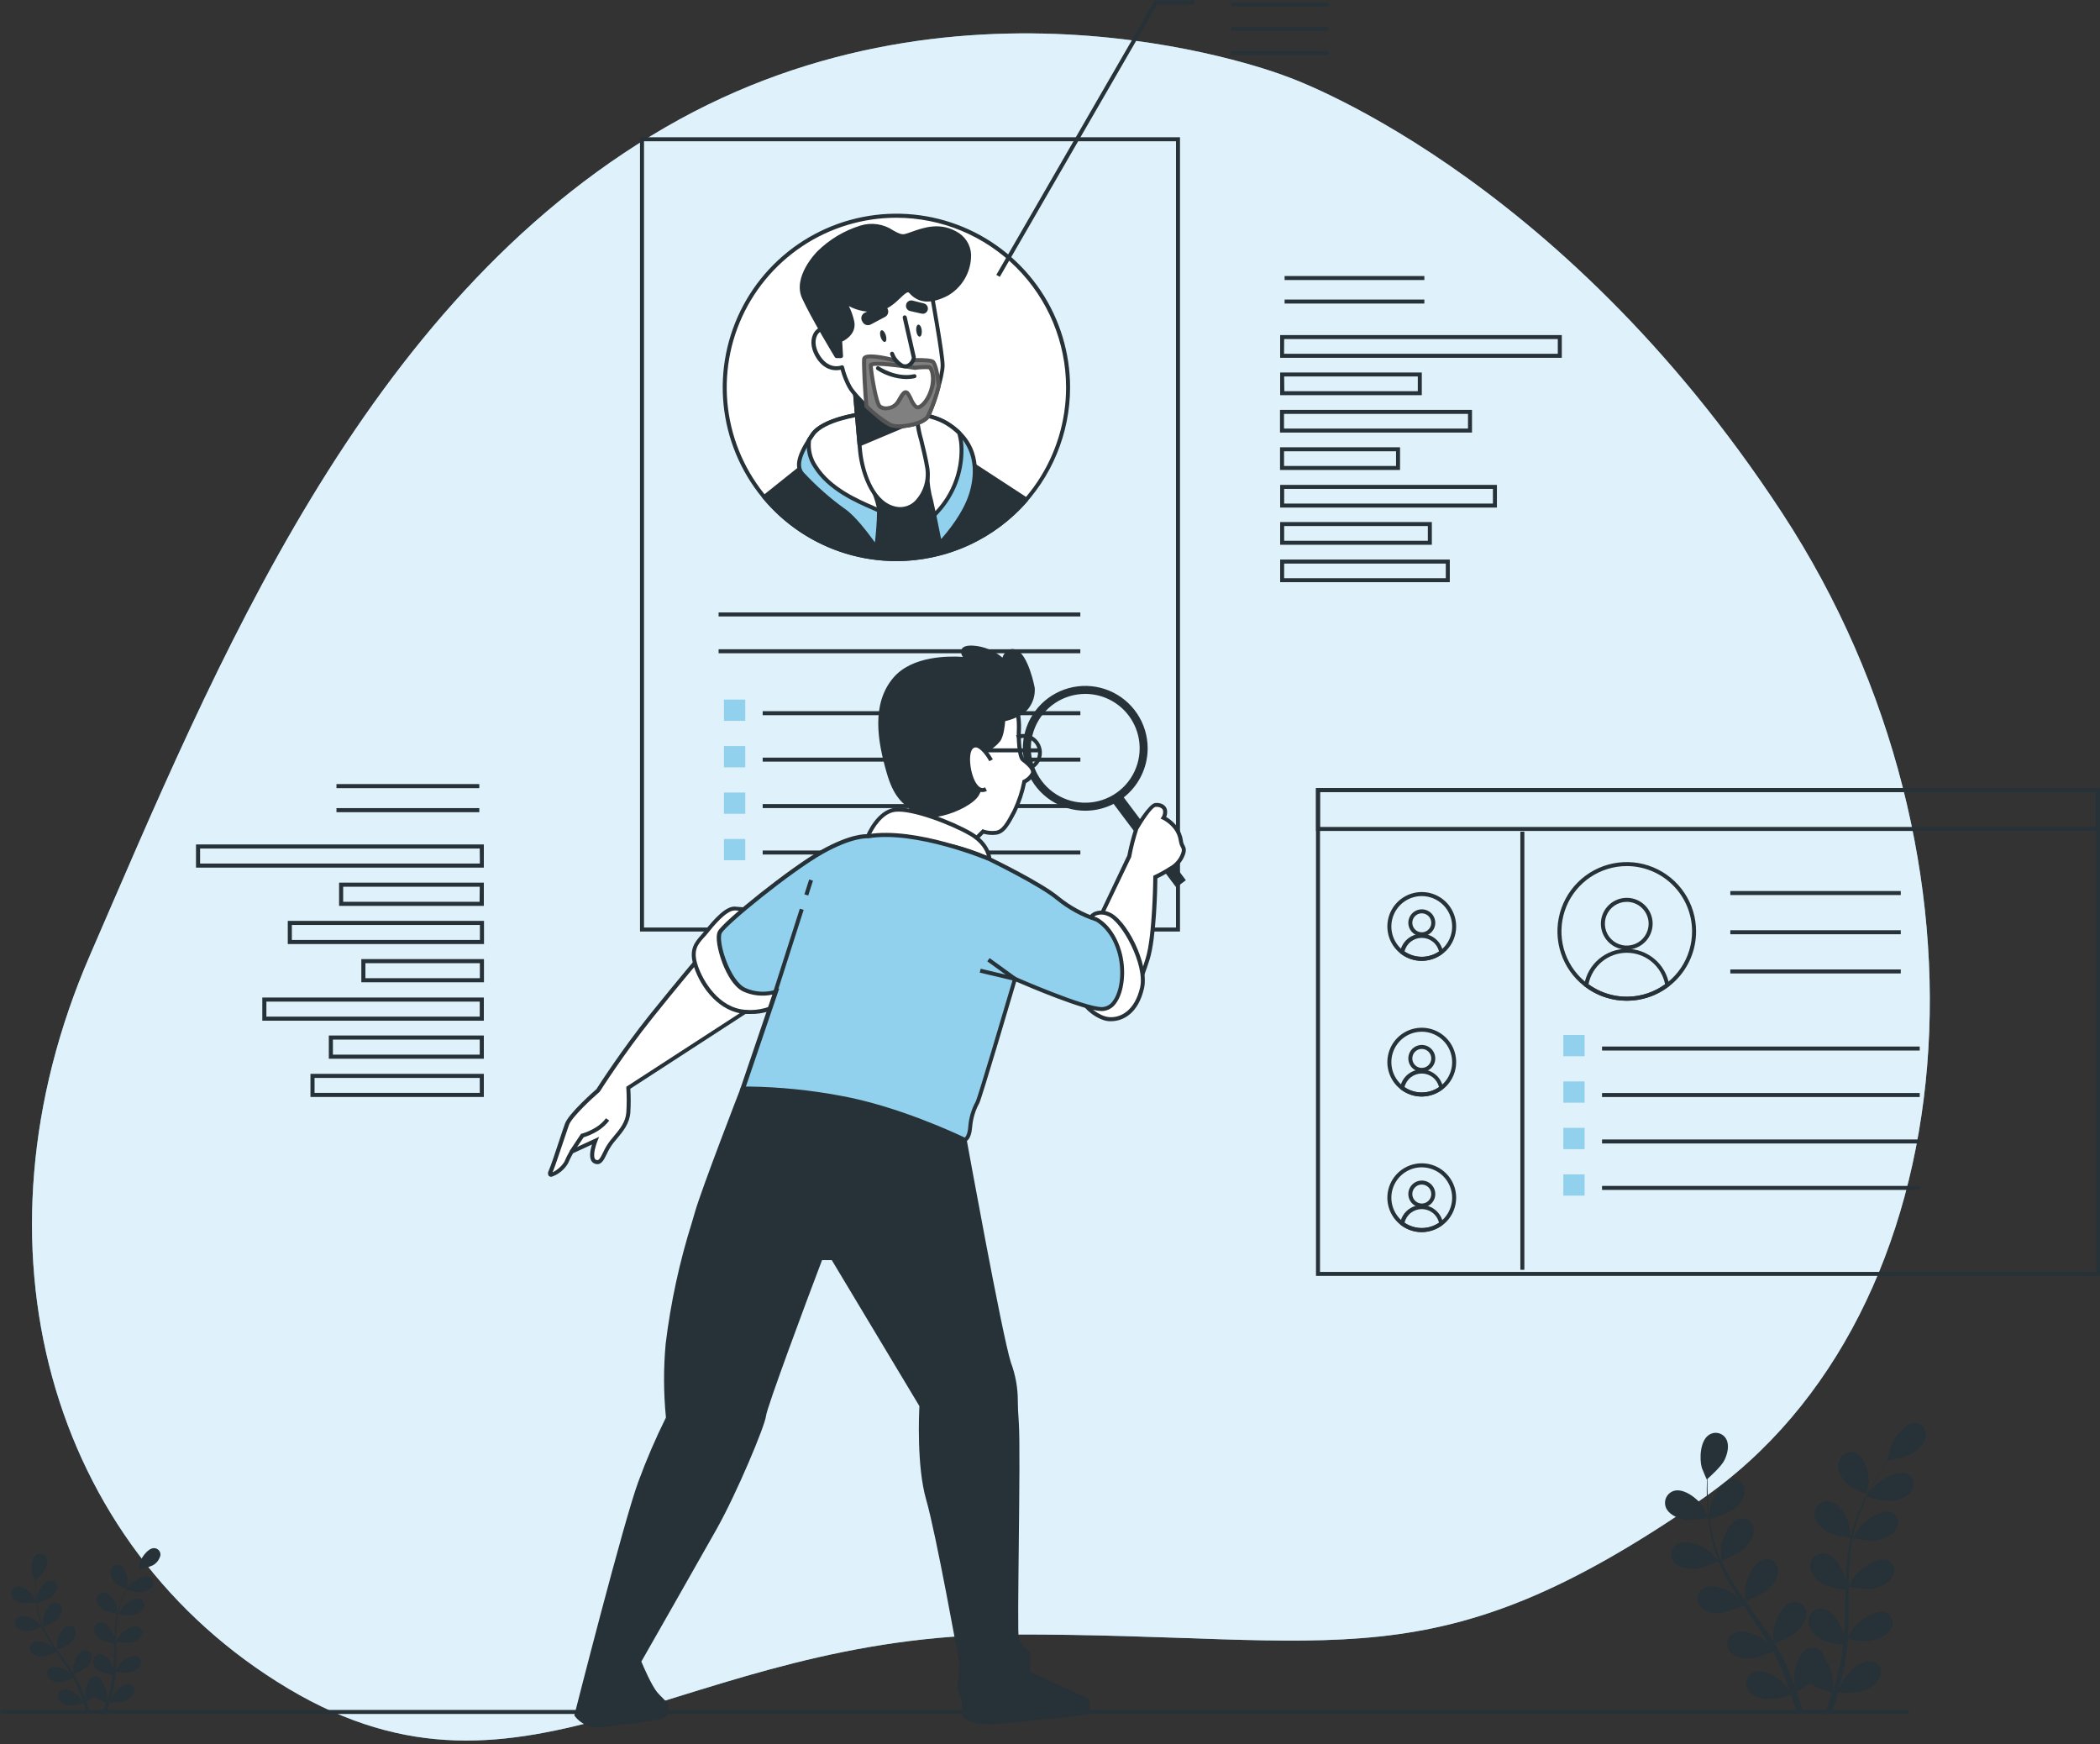 <svg width="525" height="436" viewBox="0 0 525 436" fill="none" xmlns="http://www.w3.org/2000/svg">
<rect x="0" y="0" width="525" height="436" fill="#333333" stroke="none"/>
<g clip-path="url(#clip0_240_1674)">
<path d="M321.478 19.06C321.478 19.06 242.138 -12.11 166.258 31.88C90.377 75.87 53.928 166.38 22.477 238.82C-8.972 311.26 12.277 386.43 72.058 422.1C131.838 457.77 170.528 408.72 253.058 408.58C335.588 408.44 358.118 421.31 425.348 374.82C492.578 328.33 501.898 214.37 445.568 128.28C389.238 42.19 321.478 19.06 321.478 19.06Z" fill="#92D1ED"/>
<path opacity="0.7" d="M321.478 19.06C321.478 19.06 242.138 -12.11 166.258 31.88C90.377 75.87 53.928 166.38 22.477 238.82C-8.972 311.26 12.277 386.43 72.058 422.1C131.838 457.77 170.528 408.72 253.058 408.58C335.588 408.44 358.118 421.31 425.348 374.82C492.578 328.33 501.898 214.37 445.568 128.28C389.238 42.19 321.478 19.06 321.478 19.06Z" fill="white"/>
<path d="M477.18 427.45H0.14V428.45H477.18V427.45Z" fill="#263238"/>
<path d="M420.64 379.78C422.58 380.27 427.11 379.47 427.11 379.47C427.11 379.47 425.84 376.76 425.74 376.6C424.53 374.76 421.04 371.94 418.52 372.67C418.108 372.788 417.725 372.99 417.394 373.262C417.064 373.535 416.792 373.872 416.597 374.254C416.402 374.635 416.288 375.053 416.261 375.48C416.234 375.908 416.295 376.337 416.44 376.74C417 378.38 419 379.36 420.64 379.78Z" fill="#263238"/>
<path d="M448.85 427L448.93 427.29L450.7 427.67C450.58 427.29 450.46 426.9 450.33 426.5C449.97 425.36 449.56 424.16 449.13 422.93C449.42 422.76 451.06 421.83 452.5 420.78C453.97 421.95 457.5 423.03 457.98 423.17C457.63 424.33 457.28 425.46 456.93 426.52C456.69 427.25 456.46 427.95 456.23 428.63L457.94 428.36C458.1 427.88 458.25 427.36 458.4 426.88C458.76 425.7 459.13 424.43 459.48 423.13C459.98 423.13 464.04 423.31 465.85 422.62C467.5 421.99 469.44 420.76 470.03 419.05C470.187 418.663 470.255 418.246 470.23 417.829C470.205 417.412 470.087 417.006 469.885 416.641C469.682 416.276 469.401 415.96 469.061 415.718C468.721 415.476 468.331 415.312 467.92 415.24C465.39 414.83 461.92 418.09 460.74 420.09C460.67 420.21 460.05 421.56 459.67 422.42C459.82 421.89 459.96 421.42 460.1 420.82C460.39 419.73 460.64 418.64 460.92 417.47C461.03 416.9 461.15 416.33 461.26 415.75C461.37 415.17 461.45 414.56 461.54 413.96C461.74 412.56 461.87 411.14 461.96 409.71C462.96 409.89 466.38 410.49 468.1 410.1C469.82 409.71 471.91 408.77 472.75 407.15C472.965 406.792 473.098 406.391 473.14 405.975C473.181 405.56 473.129 405.14 472.989 404.747C472.848 404.353 472.622 403.996 472.326 403.701C472.031 403.406 471.673 403.18 471.28 403.04C468.87 402.26 464.96 405.04 463.49 406.82C463.39 406.94 462.49 408.35 461.99 409.13C462.04 408.27 462.1 407.41 462.12 406.54C462.19 404.03 462.17 401.54 462.17 398.95C462.17 398.17 462.17 397.4 462.17 396.62C462.51 396.69 466.59 397.49 468.52 397.06C470.23 396.67 472.32 395.73 473.17 394.06C473.385 393.702 473.518 393.301 473.56 392.885C473.601 392.47 473.549 392.05 473.409 391.657C473.268 391.263 473.042 390.906 472.746 390.611C472.451 390.316 472.093 390.09 471.7 389.95C469.29 389.17 465.38 391.95 463.9 393.73C463.79 393.87 462.48 395.9 462.17 396.43C462.17 394.72 462.17 393.02 462.31 391.34C462.427 389.06 462.701 386.792 463.13 384.55C463.29 384.55 467.54 385.43 469.51 384.99C471.22 384.6 473.31 383.66 474.16 382.04C474.363 381.685 474.486 381.291 474.521 380.884C474.556 380.477 474.502 380.067 474.364 379.683C474.225 379.298 474.004 378.949 473.717 378.658C473.43 378.368 473.083 378.143 472.7 378C470.29 377.22 466.38 380 464.91 381.78C464.79 381.92 463.38 384.11 463.15 384.52C463.15 384.39 463.15 384.26 463.21 384.13C463.701 381.863 464.394 379.644 465.28 377.5C465.76 376.3 466.28 375.18 466.81 374.09C467.58 374.33 471.12 375.38 472.92 375.17C474.72 374.96 476.83 374.25 477.85 372.71C478.104 372.378 478.282 371.993 478.37 371.584C478.457 371.174 478.453 370.751 478.358 370.343C478.262 369.936 478.077 369.555 477.816 369.227C477.556 368.9 477.226 368.634 476.85 368.45C474.55 367.45 470.38 369.74 468.72 371.4C468.63 371.49 467.81 372.5 467.22 373.25C467.47 372.76 467.72 372.25 467.96 371.8C468.88 370.06 469.83 368.52 470.69 367.17C471.18 366.4 471.69 365.71 472.07 365.07C472.98 364.92 476.63 364.24 478.15 363.27C479.67 362.3 481.29 360.73 481.49 358.96C481.553 358.547 481.523 358.125 481.403 357.725C481.282 357.325 481.074 356.957 480.793 356.648C480.513 356.338 480.167 356.096 479.78 355.937C479.394 355.778 478.977 355.707 478.56 355.73C475.96 355.87 473.26 359.73 472.56 361.9C472.5 362.09 471.86 365.12 471.9 365.11H471.96C471.53 365.72 471.07 366.37 470.59 367.11C469.7 368.46 468.71 369.98 467.75 371.71C466.702 373.551 465.754 375.447 464.91 377.39C463.967 379.546 463.217 381.781 462.67 384.07C462.67 384.07 462.67 384.13 462.67 384.15C462.61 383.42 462.37 381.39 462.33 381.24C461.81 379.09 459.47 375.3 456.88 375.24C456.448 375.241 456.02 375.328 455.622 375.497C455.223 375.665 454.862 375.91 454.56 376.219C454.257 376.528 454.019 376.894 453.86 377.296C453.7 377.698 453.622 378.128 453.63 378.56C453.63 380.33 455.16 381.87 456.57 382.78C458.14 383.78 462.3 384.38 462.63 384.42C462.138 386.728 461.804 389.067 461.63 391.42C461.52 392.79 461.45 394.17 461.4 395.55C461.33 394.92 461.26 394.36 461.24 394.28C460.71 392.13 458.37 388.34 455.78 388.28C455.348 388.281 454.921 388.368 454.523 388.537C454.125 388.705 453.765 388.951 453.463 389.26C453.162 389.569 452.925 389.935 452.766 390.337C452.608 390.739 452.531 391.168 452.54 391.6C452.54 393.37 454.07 394.91 455.47 395.82C456.87 396.73 460.41 397.3 461.35 397.44C461.35 397.97 461.35 398.5 461.35 399.03C461.29 401.57 461.25 404.11 461.13 406.6C461.13 407.47 461.01 408.34 460.94 409.21L460.8 408.11C460.27 405.95 457.93 402.17 455.34 402.11C454.908 402.111 454.481 402.198 454.083 402.367C453.685 402.535 453.325 402.781 453.023 403.09C452.722 403.399 452.485 403.765 452.326 404.167C452.168 404.569 452.091 404.998 452.1 405.43C452.1 407.2 453.63 408.74 455.03 409.65C456.43 410.56 459.63 411.07 460.74 411.24C460.64 412.13 460.54 413.01 460.4 413.87C460.29 414.45 460.23 415.02 460.09 415.6C459.95 416.18 459.83 416.75 459.71 417.32C459.43 418.41 459.14 419.53 458.84 420.59C458.63 421.32 458.42 422.02 458.21 422.72C458.27 421.85 458.33 420.14 458.32 419.99C458.094 418.06 457.347 416.228 456.16 414.69C456.124 414.456 456.071 414.226 456 414C455.89 413.593 455.694 413.215 455.425 412.892C455.155 412.568 454.819 412.307 454.439 412.126C454.059 411.944 453.644 411.847 453.223 411.841C452.802 411.835 452.385 411.92 452 412.09C449.56 413.09 448.41 417.58 448.52 419.81C448.52 419.94 448.76 421.36 448.93 422.24C448.75 421.74 448.58 421.24 448.39 420.74C448.02 419.74 447.61 418.74 447.19 417.62L446.5 416.06C446.28 415.53 445.98 415.01 445.72 414.47C445.1 413.25 444.4 412.05 443.66 410.85C444.61 410.48 447.94 409.11 449.21 407.85C450.48 406.59 451.76 404.75 451.57 403C451.533 402.582 451.404 402.177 451.192 401.814C450.981 401.451 450.692 401.139 450.347 400.901C450.001 400.662 449.607 400.502 449.193 400.433C448.779 400.364 448.354 400.387 447.95 400.5C445.41 401.17 443.58 405.5 443.34 407.7C443.34 407.84 443.34 409.46 443.34 410.35C442.89 409.63 442.45 408.91 441.97 408.2C440.6 406.2 439.13 404.13 437.68 402.11L436.37 400.24C436.7 400.11 440.7 398.56 442.12 397.19C443.39 395.97 444.67 394.09 444.48 392.34C444.441 391.922 444.311 391.518 444.099 391.157C443.887 390.795 443.598 390.484 443.253 390.245C442.908 390.007 442.515 389.847 442.102 389.777C441.688 389.707 441.264 389.729 440.86 389.84C438.32 390.51 436.49 394.79 436.25 397.04C436.25 397.21 436.25 399.54 436.25 400.13C435.25 398.75 434.34 397.38 433.47 395.98C432.28 394.098 431.221 392.137 430.3 390.11C430.46 390.05 434.64 388.45 436.1 387.04C437.36 385.82 438.64 383.94 438.45 382.19C438.411 381.772 438.281 381.368 438.069 381.007C437.857 380.645 437.568 380.334 437.223 380.095C436.878 379.857 436.485 379.697 436.072 379.627C435.658 379.557 435.234 379.579 434.83 379.69C432.29 380.36 430.46 384.69 430.22 386.89C430.22 387.07 430.22 389.57 430.22 390.03C430.22 389.91 430.1 389.79 430.05 389.67C429.181 387.602 428.511 385.455 428.05 383.26C427.78 382.05 427.59 380.87 427.44 379.72C428.24 379.5 431.91 378.45 433.36 377.31C434.81 376.17 436.22 374.48 436.23 372.71C436.244 372.292 436.166 371.877 436 371.493C435.835 371.109 435.586 370.767 435.273 370.49C434.959 370.214 434.588 370.011 434.186 369.895C433.785 369.779 433.363 369.753 432.95 369.82C430.36 370.22 428.07 374.31 427.58 376.53C427.58 376.66 427.41 377.9 427.33 378.81C427.27 378.29 427.19 377.76 427.14 377.26C426.95 375.38 426.9 373.64 426.87 372.1C426.87 371.22 426.87 370.42 426.87 369.68C427.56 369.07 430.35 366.57 431.12 364.98C431.89 363.39 432.39 361.27 431.56 359.74C431.356 359.366 431.076 359.039 430.736 358.782C430.397 358.525 430.006 358.343 429.591 358.248C429.176 358.154 428.745 358.149 428.327 358.233C427.91 358.318 427.515 358.491 427.17 358.74C424.99 360.24 424.84 364.74 425.45 366.91C425.5 367.09 426.67 369.86 426.7 369.83H426.75C426.75 370.55 426.69 371.32 426.69 372.16C426.69 373.7 426.69 375.45 426.85 377.35C426.982 379.388 427.243 381.415 427.63 383.42C428.044 385.653 428.666 387.843 429.49 389.96V390.03C429.02 389.48 427.65 388.03 427.49 387.88C425.8 386.44 421.61 384.66 419.33 386.01C418.963 386.22 418.644 386.505 418.395 386.846C418.146 387.188 417.972 387.578 417.884 387.992C417.796 388.405 417.797 388.833 417.886 389.246C417.974 389.659 418.15 390.049 418.4 390.39C419.4 391.79 421.62 392.23 423.4 392.2C425.35 392.2 429.28 390.41 429.6 390.27C430.493 392.393 431.539 394.449 432.73 396.42C433.41 397.58 434.14 398.72 434.88 399.85C434.46 399.39 434.08 398.97 434.02 398.92C432.33 397.48 428.14 395.7 425.86 397.04C425.492 397.25 425.173 397.536 424.924 397.879C424.675 398.222 424.501 398.614 424.414 399.028C424.327 399.443 424.329 399.872 424.42 400.285C424.51 400.699 424.688 401.089 424.94 401.43C425.94 402.83 428.16 403.27 429.89 403.24C431.62 403.21 435.03 401.78 435.89 401.39C436.18 401.82 436.46 402.25 436.76 402.68C438.16 404.75 439.57 406.8 440.89 408.85C441.35 409.58 441.78 410.31 442.21 411.04C441.84 410.63 441.52 410.29 441.46 410.24C439.78 408.8 435.59 407.02 433.31 408.36C432.941 408.57 432.621 408.855 432.371 409.197C432.121 409.54 431.946 409.931 431.858 410.346C431.77 410.761 431.771 411.189 431.861 411.604C431.951 412.018 432.128 412.409 432.38 412.75C433.38 414.15 435.6 414.59 437.38 414.56C439.16 414.53 442.19 413.24 443.25 412.78C443.67 413.54 444.09 414.3 444.46 415.06C444.7 415.59 444.97 416.06 445.17 416.61L445.82 418.19C446.2 419.19 446.59 420.26 446.93 421.27C447.17 421.97 447.39 422.64 447.61 423.27C447.15 422.54 446.23 421.14 446.14 421.03C444.72 419.35 440.9 416.96 438.45 417.96C438.055 418.119 437.697 418.358 437.4 418.663C437.102 418.968 436.871 419.331 436.722 419.73C436.572 420.129 436.507 420.554 436.531 420.979C436.555 421.405 436.667 421.82 436.86 422.2C437.65 423.75 439.72 424.51 441.42 424.74C443.29 424.99 447.26 423.87 447.76 423.74C448.21 424.86 448.55 426 448.85 427Z" fill="#263238"/>
<path d="M466.66 373.61C466.66 373.61 467.19 370.61 467.19 370.38C467.29 368.14 466.1 363.82 463.66 363.1C463.238 362.993 462.8 362.97 462.369 363.034C461.939 363.098 461.525 363.247 461.153 363.472C460.781 363.697 460.457 363.994 460.201 364.346C459.944 364.698 459.761 365.097 459.66 365.52C459.2 367.27 460.2 369.17 461.28 370.41C462.57 371.88 466.65 373.6 466.66 373.61Z" fill="#263238"/>
<path d="M5.33 400.72C6.562 400.836 7.805 400.775 9.02 400.54C9.02 400.54 8.3 399 8.24 398.91C7.55 397.85 5.56 396.24 4.12 396.66C3.883 396.727 3.662 396.843 3.472 397C3.282 397.156 3.126 397.351 3.014 397.57C2.903 397.79 2.837 398.03 2.823 398.276C2.808 398.522 2.845 398.769 2.93 399C3.173 399.45 3.515 399.84 3.931 400.138C4.347 400.436 4.825 400.635 5.33 400.72Z" fill="#263238"/>
<path d="M21.44 427.68C21.44 427.74 21.44 427.79 21.44 427.84L22.44 428.06L22.23 427.39C22.02 426.74 21.79 426.05 21.54 425.39C22.205 425.014 22.849 424.604 23.47 424.16C24.443 424.763 25.497 425.225 26.6 425.53C26.4 426.19 26.2 426.84 26 427.44C25.86 427.86 25.73 428.26 25.59 428.65L26.59 428.49C26.67 428.22 26.76 427.94 26.85 427.65C27.05 426.97 27.26 426.25 27.46 425.51C28.681 425.587 29.907 425.49 31.1 425.22C31.616 425.058 32.094 424.792 32.505 424.44C32.916 424.088 33.251 423.655 33.49 423.17C33.578 422.952 33.618 422.718 33.606 422.483C33.593 422.249 33.53 422.02 33.419 421.813C33.308 421.606 33.153 421.425 32.965 421.285C32.777 421.144 32.56 421.047 32.33 421C30.89 420.77 28.91 422.63 28.23 423.77C28.23 423.84 27.84 424.61 27.62 425.1C27.7 424.8 27.79 424.5 27.87 424.19C28.03 423.57 28.18 422.95 28.33 422.28C28.4 421.95 28.46 421.62 28.53 421.28C28.6 420.94 28.64 420.6 28.69 420.28C28.797 419.48 28.877 418.67 28.93 417.85C30.082 418.102 31.266 418.176 32.44 418.07C32.973 417.987 33.484 417.795 33.94 417.506C34.396 417.217 34.787 416.837 35.09 416.39C35.214 416.186 35.29 415.957 35.314 415.72C35.338 415.483 35.308 415.244 35.228 415.02C35.147 414.795 35.018 414.592 34.849 414.424C34.679 414.256 34.475 414.128 34.25 414.05C32.87 413.6 30.64 415.16 29.8 416.2C29.8 416.27 29.23 417.07 28.95 417.52C28.95 417.03 29.01 416.52 29.02 416.04C29.02 414.61 29.02 413.16 29.02 411.71V410.38C30.212 410.639 31.434 410.723 32.65 410.63C33.183 410.542 33.693 410.346 34.148 410.056C34.603 409.766 34.995 409.386 35.3 408.94C35.426 408.737 35.504 408.509 35.53 408.272C35.555 408.035 35.527 407.795 35.447 407.57C35.367 407.346 35.238 407.142 35.069 406.974C34.9 406.806 34.695 406.678 34.47 406.6C33.09 406.15 30.86 407.72 30.01 408.75C29.95 408.83 29.2 409.99 29.01 410.3C29.01 409.3 29.01 408.35 29.09 407.39C29.164 406.088 29.321 404.792 29.56 403.51C30.758 403.77 31.988 403.855 33.21 403.76C33.756 403.668 34.277 403.465 34.74 403.162C35.203 402.859 35.598 402.463 35.9 402C36.024 401.795 36.1 401.566 36.124 401.328C36.148 401.09 36.118 400.85 36.038 400.625C35.958 400.4 35.828 400.196 35.659 400.027C35.49 399.859 35.285 399.73 35.06 399.65C33.68 399.21 31.45 400.77 30.61 401.81C30.54 401.89 29.74 403.14 29.61 403.38V403.15C29.897 401.855 30.295 400.586 30.8 399.36C31.07 398.68 31.36 398.04 31.67 397.42C32.795 397.804 33.972 398.013 35.16 398.04C35.702 398.015 36.234 397.879 36.722 397.642C37.21 397.405 37.645 397.071 38 396.66C38.146 396.471 38.249 396.252 38.3 396.019C38.351 395.786 38.35 395.545 38.296 395.312C38.243 395.079 38.138 394.862 37.99 394.675C37.842 394.487 37.654 394.335 37.44 394.23C36.13 393.63 33.75 394.96 32.8 395.91C32.8 395.91 32.28 396.54 31.94 396.97C32.09 396.69 32.23 396.4 32.37 396.14C32.89 395.14 33.44 394.27 33.92 393.49C34.2 393.05 34.47 392.66 34.72 392.3C35.918 392.132 37.086 391.795 38.19 391.3C38.662 391.042 39.075 390.69 39.404 390.265C39.732 389.84 39.969 389.351 40.1 388.83C40.133 388.595 40.113 388.355 40.042 388.129C39.972 387.902 39.852 387.694 39.691 387.519C39.531 387.344 39.334 387.207 39.114 387.117C38.894 387.027 38.657 386.987 38.42 387C36.94 387.08 35.42 389.28 34.97 390.53C34.97 390.63 34.57 392.36 34.6 392.36C34.35 392.71 34.09 393.08 33.81 393.5C33.31 394.26 32.74 395.13 32.2 396.12C31.591 397.169 31.047 398.254 30.57 399.37C30.032 400.599 29.603 401.874 29.29 403.18C29.295 403.196 29.295 403.214 29.29 403.23C29.29 402.81 29.12 401.65 29.1 401.56C28.8 400.33 27.46 398.17 25.98 398.14C25.491 398.145 25.024 398.344 24.681 398.692C24.338 399.041 24.147 399.511 24.15 400C24.222 400.504 24.41 400.984 24.7 401.403C24.99 401.821 25.373 402.166 25.82 402.41C26.922 402.897 28.093 403.214 29.29 403.35C29.004 404.668 28.81 406.005 28.71 407.35C28.65 408.13 28.61 408.92 28.58 409.71C28.58 409.35 28.5 409.03 28.49 408.98C28.19 407.75 26.85 405.59 25.37 405.56C25.124 405.56 24.88 405.609 24.653 405.704C24.426 405.8 24.22 405.94 24.047 406.116C23.875 406.292 23.74 406.5 23.649 406.73C23.559 406.959 23.515 407.204 23.52 407.45C23.592 407.954 23.78 408.434 24.07 408.852C24.36 409.271 24.743 409.616 25.19 409.86C26.255 410.342 27.389 410.656 28.55 410.79C28.55 411.09 28.55 411.39 28.55 411.69C28.55 413.15 28.49 414.59 28.42 416.02C28.42 416.52 28.36 417.02 28.31 417.51C28.31 417.19 28.24 416.92 28.23 416.88C27.93 415.65 26.6 413.49 25.12 413.46C24.873 413.46 24.629 413.509 24.401 413.604C24.174 413.7 23.967 413.839 23.794 414.015C23.621 414.191 23.485 414.4 23.393 414.629C23.301 414.858 23.256 415.103 23.26 415.35C23.335 415.854 23.526 416.334 23.817 416.752C24.108 417.17 24.493 417.515 24.94 417.76C25.973 418.23 27.073 418.537 28.2 418.67C28.14 419.18 28.09 419.67 28.01 420.17C27.95 420.5 27.91 420.83 27.83 421.17C27.75 421.51 27.68 421.83 27.61 422.17C27.45 422.79 27.29 423.43 27.11 424.04C27 424.46 26.88 424.85 26.76 425.26C26.76 424.76 26.82 423.78 26.82 423.7C26.687 422.606 26.258 421.569 25.58 420.7C25.571 420.575 25.55 420.451 25.52 420.33C25.458 420.098 25.347 419.882 25.194 419.697C25.04 419.512 24.849 419.362 24.632 419.258C24.415 419.155 24.178 419.099 23.938 419.096C23.698 419.093 23.459 419.142 23.24 419.24C21.85 419.82 21.24 422.37 21.24 423.65C21.24 423.72 21.38 424.53 21.47 425.04C21.37 424.75 21.27 424.47 21.16 424.18C20.95 423.59 20.72 423.02 20.48 422.4L20.09 421.5C19.96 421.2 19.79 420.9 19.64 420.6C19.28 419.9 18.88 419.21 18.47 418.53C19.602 418.116 20.669 417.543 21.64 416.83C22.058 416.485 22.396 416.053 22.631 415.564C22.866 415.076 22.992 414.542 23 414C22.978 413.762 22.904 413.532 22.784 413.326C22.663 413.12 22.498 412.944 22.302 412.808C22.106 412.673 21.882 412.582 21.646 412.543C21.411 412.503 21.17 412.516 20.94 412.58C19.48 412.96 18.44 415.4 18.3 416.69C18.3 416.77 18.3 417.69 18.3 418.2C18.05 417.79 17.79 417.38 17.52 416.98C16.73 415.81 15.9 414.65 15.07 413.49L14.32 412.43C15.492 412 16.599 411.411 17.61 410.68C18.017 410.34 18.347 409.917 18.578 409.439C18.809 408.961 18.936 408.44 18.95 407.91C18.928 407.672 18.854 407.442 18.733 407.236C18.613 407.03 18.448 406.854 18.252 406.718C18.056 406.583 17.832 406.492 17.596 406.453C17.361 406.413 17.12 406.426 16.89 406.49C15.43 406.87 14.39 409.31 14.25 410.6C14.25 410.69 14.25 412.02 14.25 412.36C13.7 411.58 13.16 410.79 12.66 409.99C11.981 408.916 11.377 407.796 10.85 406.64C12.03 406.214 13.144 405.625 14.16 404.89C14.567 404.549 14.898 404.126 15.131 403.649C15.364 403.172 15.493 402.651 15.51 402.12C15.488 401.881 15.414 401.65 15.293 401.443C15.172 401.236 15.007 401.058 14.809 400.921C14.612 400.785 14.387 400.693 14.15 400.653C13.914 400.614 13.671 400.626 13.44 400.69C11.99 401.07 10.95 403.52 10.81 404.8C10.81 404.9 10.81 406.34 10.81 406.59L10.71 406.39C10.22 405.208 9.841 403.983 9.58 402.73C9.428 402.07 9.311 401.402 9.23 400.73C10.416 400.43 11.554 399.966 12.61 399.35C13.052 399.05 13.425 398.661 13.708 398.208C13.99 397.755 14.175 397.248 14.25 396.72C14.258 396.481 14.213 396.244 14.117 396.025C14.022 395.806 13.879 395.611 13.699 395.454C13.519 395.297 13.307 395.182 13.077 395.117C12.847 395.052 12.605 395.04 12.37 395.08C10.9 395.3 9.59 397.64 9.3 398.91C9.3 398.98 9.21 399.69 9.16 400.21C9.16 399.91 9.09 399.61 9.06 399.32C8.95 398.25 8.92 397.25 8.9 396.32C8.9 395.82 8.9 395.37 8.9 394.94C9.829 394.165 10.644 393.263 11.32 392.26C11.584 391.81 11.743 391.307 11.786 390.788C11.829 390.269 11.756 389.747 11.57 389.26C11.454 389.047 11.294 388.862 11.101 388.715C10.908 388.569 10.686 388.465 10.45 388.41C10.214 388.355 9.969 388.351 9.731 388.398C9.493 388.444 9.268 388.54 9.07 388.68C7.82 389.54 7.74 392.13 8.07 393.35C8.07 393.45 8.76 395.03 8.78 395.01C8.78 395.42 8.78 395.86 8.78 396.34C8.78 397.22 8.78 398.22 8.88 399.34C8.956 400.504 9.103 401.663 9.32 402.81C9.556 404.088 9.915 405.34 10.39 406.55C10.13 406.23 9.34 405.38 9.28 405.32C8.28 404.5 5.92 403.48 4.62 404.25C4.41 404.369 4.228 404.532 4.086 404.727C3.943 404.922 3.844 405.145 3.794 405.381C3.744 405.617 3.744 405.861 3.795 406.097C3.846 406.333 3.947 406.555 4.09 406.75C4.458 407.115 4.903 407.395 5.393 407.568C5.882 407.74 6.404 407.803 6.92 407.75C8.145 407.549 9.337 407.179 10.46 406.65C10.971 407.86 11.566 409.033 12.24 410.16C12.64 410.82 13.05 411.47 13.48 412.16C13.24 411.9 13.02 411.67 12.98 411.64C11.98 410.81 9.63 409.8 8.32 410.56C8.111 410.681 7.929 410.845 7.788 411.042C7.647 411.238 7.548 411.462 7.499 411.699C7.45 411.935 7.451 412.18 7.503 412.416C7.555 412.653 7.656 412.875 7.8 413.07C8.167 413.435 8.61 413.714 9.097 413.887C9.585 414.06 10.105 414.123 10.62 414.07C11.834 413.892 13.014 413.531 14.12 413L14.61 413.74C15.42 414.92 16.22 416.09 16.97 417.27C17.24 417.68 17.48 418.1 17.73 418.52C17.52 418.28 17.33 418.09 17.3 418.06C16.3 417.24 13.95 416.22 12.64 416.99C12.43 417.109 12.248 417.272 12.106 417.467C11.963 417.662 11.864 417.885 11.814 418.121C11.764 418.357 11.764 418.601 11.815 418.837C11.866 419.073 11.967 419.295 12.11 419.49C12.48 419.853 12.925 420.131 13.414 420.304C13.903 420.476 14.424 420.54 14.94 420.49C16.099 420.318 17.227 419.982 18.29 419.49C18.53 419.92 18.77 420.36 18.98 420.79C19.19 421.22 19.27 421.37 19.39 421.68C19.51 421.99 19.64 422.28 19.76 422.58C19.98 423.16 20.2 423.76 20.4 424.34C20.53 424.74 20.66 425.12 20.78 425.51C20.52 425.09 20 424.29 19.95 424.23C19.13 423.23 16.95 421.9 15.55 422.47C15.325 422.561 15.121 422.698 14.952 422.872C14.783 423.046 14.651 423.253 14.566 423.481C14.48 423.708 14.443 423.951 14.455 424.193C14.468 424.436 14.531 424.673 14.64 424.89C14.938 425.313 15.327 425.663 15.779 425.914C16.231 426.165 16.734 426.31 17.25 426.34C18.478 426.323 19.697 426.131 20.87 425.77C21.07 426.47 21.27 427.09 21.44 427.68Z" fill="#263238"/>
<path d="M31.61 397.19C31.61 397.19 31.91 395.46 31.92 395.35C31.92 394.07 31.29 391.61 29.92 391.2C29.68 391.139 29.431 391.126 29.186 391.163C28.941 391.2 28.706 391.285 28.495 391.413C28.284 391.542 28.1 391.711 27.955 391.911C27.81 392.112 27.706 392.339 27.65 392.58C27.579 393.084 27.625 393.599 27.785 394.082C27.944 394.566 28.213 395.007 28.57 395.37C29.484 396.129 30.509 396.743 31.61 397.19Z" fill="#263238"/>
<path d="M390.45 89.44H320.04V83.76H390.45V89.44ZM321.01 88.44H389.45V84.76H321.04L321.01 88.44Z" fill="#263238"/>
<path d="M355.45 98.79H320.04V93.11H355.45V98.79ZM321.08 97.79H354.45V94.11H321.04L321.08 97.79Z" fill="#263238"/>
<path d="M368 108.13H320V102.46H368V108.13ZM321 107.13H367V103.46H321V107.13Z" fill="#263238"/>
<path d="M350.01 117.48H320.01V111.81H350.01V117.48ZM321.01 116.48H349.01V112.81H321.01V116.48Z" fill="#263238"/>
<path d="M374.23 126.88H320.04V121.21H374.23V126.88ZM321.04 125.88H373.23V122.21H321.04V125.88Z" fill="#263238"/>
<path d="M357.96 136.18H320.04V130.5H357.96V136.18ZM321.04 135.18H356.96V131.5H321.04V135.18Z" fill="#263238"/>
<path d="M362.45 145.53H320.04V139.88H362.45V145.53ZM321.03 144.53H361.45V140.88H321.04L321.03 144.53Z" fill="#263238"/>
<path d="M356.09 74.88H321.15V75.88H356.09V74.88Z" fill="#263238"/>
<path d="M356.09 69H321.15V70H356.09V69Z" fill="#263238"/>
<path d="M49 216.89H120.959V211.085H49V216.89ZM119.968 215.868H50.022V212.107H119.937L119.968 215.868Z" fill="#263238"/>
<path d="M84.77 226.446H120.959V220.641H84.77V226.446ZM119.896 225.424H85.792V221.663H119.937L119.896 225.424Z" fill="#263238"/>
<path d="M71.944 235.991H121V230.196H71.944V235.991ZM119.978 234.969H72.966V231.218H119.978V234.969Z" fill="#263238"/>
<path d="M90.33 245.547H120.99V239.752H90.33V245.547ZM119.968 244.525H91.352V240.774H119.968V244.525Z" fill="#263238"/>
<path d="M65.577 255.153H120.959V249.359H65.577V255.153ZM119.937 254.131H66.599V250.381H119.937V254.131Z" fill="#263238"/>
<path d="M82.205 264.658H120.959V258.853H82.205V264.658ZM119.937 263.636H83.227V259.875H119.937V263.636Z" fill="#263238"/>
<path d="M77.616 274.214H120.959V268.439H77.616V274.214ZM119.947 273.192H78.638V269.461H119.937L119.947 273.192Z" fill="#263238"/>
<path d="M84.116 202.009H119.825V203.031H84.116V202.009Z" fill="#263238"/>
<path d="M84.116 196H119.825V197.022H84.116V196Z" fill="#263238"/>
<path d="M479.93 261.61H400.51V262.61H479.93V261.61Z" fill="#263238"/>
<path d="M396.15 258.72H390.83V264.04H396.15V258.72Z" fill="#92D1ED"/>
<path d="M479.93 273.23H400.51V274.23H479.93V273.23Z" fill="#263238"/>
<path d="M396.15 270.33H390.83V275.65H396.15V270.33Z" fill="#92D1ED"/>
<path d="M479.93 284.84H400.51V285.84H479.93V284.84Z" fill="#263238"/>
<path d="M396.15 281.94H390.83V287.26H396.15V281.94Z" fill="#92D1ED"/>
<path d="M479.93 296.45H400.51V297.45H479.93V296.45Z" fill="#263238"/>
<path d="M396.15 293.56H390.83V298.88H396.15V293.56Z" fill="#92D1ED"/>
<path d="M525 318.95H329V197H525V318.95ZM330 317.95H524V198H330V317.95Z" fill="#263238"/>
<path d="M525 207.72H329V197H525V207.72ZM330 206.72H524V198H330V206.72Z" fill="#263238"/>
<path d="M381.09 207.9H380.09V317.42H381.09V207.9Z" fill="#263238"/>
<path d="M406.69 250.16C403.262 250.16 399.912 249.144 397.062 247.239C394.212 245.335 391.991 242.629 390.679 239.462C389.367 236.295 389.024 232.811 389.693 229.449C390.362 226.087 392.012 223 394.436 220.576C396.859 218.152 399.947 216.502 403.309 215.833C406.671 215.164 410.155 215.508 413.322 216.819C416.489 218.131 419.195 220.352 421.099 223.202C423.004 226.052 424.02 229.402 424.02 232.83C424.017 237.425 422.191 241.832 418.941 245.081C415.692 248.331 411.285 250.157 406.69 250.16ZM406.69 216.5C403.46 216.5 400.303 217.458 397.618 219.252C394.932 221.046 392.839 223.597 391.603 226.581C390.367 229.565 390.044 232.848 390.674 236.016C391.304 239.184 392.859 242.093 395.143 244.377C397.427 246.661 400.336 248.216 403.504 248.846C406.672 249.476 409.955 249.153 412.939 247.917C415.923 246.681 418.474 244.588 420.268 241.902C422.062 239.217 423.02 236.06 423.02 232.83C423.017 228.5 421.296 224.348 418.234 221.286C415.172 218.224 411.02 216.503 406.69 216.5Z" fill="#263238"/>
<path d="M406.69 237.38C405.41 237.38 404.159 237 403.095 236.29C402.031 235.579 401.202 234.568 400.712 233.386C400.223 232.204 400.095 230.903 400.344 229.648C400.594 228.393 401.21 227.24 402.115 226.335C403.02 225.43 404.173 224.814 405.428 224.564C406.683 224.315 407.984 224.443 409.166 224.932C410.348 225.422 411.359 226.251 412.07 227.315C412.781 228.379 413.16 229.63 413.16 230.91C413.157 232.625 412.475 234.269 411.262 235.482C410.049 236.695 408.405 237.377 406.69 237.38ZM406.69 225.44C405.608 225.44 404.551 225.761 403.651 226.362C402.751 226.963 402.05 227.817 401.636 228.817C401.222 229.816 401.114 230.916 401.325 231.977C401.536 233.038 402.057 234.013 402.822 234.778C403.587 235.543 404.562 236.064 405.623 236.275C406.684 236.486 407.784 236.378 408.783 235.964C409.783 235.55 410.637 234.848 411.238 233.949C411.839 233.049 412.16 231.992 412.16 230.91C412.157 229.46 411.58 228.07 410.555 227.045C409.53 226.02 408.14 225.443 406.69 225.44Z" fill="#263238"/>
<path d="M406.69 250.16C402.922 250.17 399.255 248.937 396.26 246.65L396.01 246.47L396.06 246.17C396.483 243.66 397.782 241.38 399.727 239.737C401.671 238.093 404.134 237.191 406.68 237.191C409.226 237.191 411.689 238.093 413.633 239.737C415.578 241.38 416.877 243.66 417.3 246.17L417.35 246.47L417.1 246.65C414.11 248.932 410.451 250.166 406.69 250.16ZM397.12 246.04C399.901 248.068 403.253 249.16 406.695 249.16C410.137 249.16 413.489 248.068 416.27 246.04C415.832 243.822 414.638 241.826 412.892 240.391C411.145 238.956 408.955 238.171 406.695 238.171C404.435 238.171 402.245 238.956 400.498 240.391C398.752 241.826 397.558 243.822 397.12 246.04Z" fill="#263238"/>
<path d="M355.45 240.19C353.748 240.192 352.084 239.689 350.668 238.745C349.253 237.801 348.149 236.458 347.497 234.886C346.844 233.314 346.673 231.584 347.005 229.915C347.336 228.246 348.156 226.712 349.359 225.509C350.562 224.306 352.096 223.486 353.765 223.155C355.434 222.823 357.164 222.994 358.736 223.647C360.308 224.299 361.651 225.403 362.595 226.818C363.539 228.234 364.042 229.898 364.04 231.6C364.037 233.877 363.131 236.061 361.521 237.671C359.911 239.281 357.727 240.187 355.45 240.19ZM355.45 224C353.946 223.998 352.476 224.442 351.225 225.276C349.974 226.11 348.998 227.296 348.421 228.685C347.845 230.073 347.693 231.602 347.985 233.077C348.277 234.551 349 235.907 350.062 236.97C351.125 238.034 352.479 238.759 353.954 239.053C355.428 239.347 356.957 239.197 358.346 238.622C359.735 238.048 360.923 237.073 361.758 235.823C362.594 234.573 363.04 233.104 363.04 231.6C363.037 229.587 362.237 227.657 360.815 226.232C359.392 224.808 357.463 224.005 355.45 224Z" fill="#263238"/>
<path d="M355.45 234.05C354.783 234.05 354.132 233.852 353.578 233.482C353.024 233.112 352.592 232.586 352.337 231.97C352.081 231.354 352.015 230.676 352.145 230.023C352.275 229.369 352.596 228.768 353.067 228.297C353.538 227.826 354.139 227.505 354.793 227.375C355.446 227.245 356.124 227.312 356.74 227.567C357.355 227.822 357.882 228.254 358.252 228.808C358.622 229.362 358.82 230.014 358.82 230.68C358.817 231.573 358.461 232.429 357.83 233.06C357.199 233.692 356.343 234.047 355.45 234.05ZM355.45 228.31C354.981 228.31 354.523 228.449 354.133 228.709C353.744 228.97 353.44 229.34 353.26 229.773C353.081 230.206 353.034 230.683 353.126 231.142C353.217 231.602 353.443 232.024 353.774 232.356C354.106 232.687 354.528 232.913 354.988 233.005C355.447 233.096 355.924 233.049 356.357 232.87C356.79 232.69 357.16 232.387 357.421 231.997C357.681 231.607 357.82 231.149 357.82 230.68C357.82 230.052 357.57 229.449 357.126 229.004C356.681 228.56 356.079 228.31 355.45 228.31Z" fill="#263238"/>
<path d="M355.45 240.19C353.584 240.194 351.768 239.587 350.28 238.46L350.03 238.27V237.97C350.243 236.701 350.899 235.549 351.881 234.717C352.863 233.886 354.108 233.43 355.395 233.43C356.682 233.43 357.927 233.886 358.909 234.717C359.891 235.549 360.547 236.701 360.76 237.97V238.27L360.52 238.46C359.058 239.563 357.281 240.169 355.45 240.19ZM351.13 237.84C352.403 238.705 353.906 239.167 355.445 239.167C356.984 239.167 358.487 238.705 359.76 237.84C359.525 236.872 358.972 236.012 358.19 235.396C357.407 234.781 356.441 234.446 355.445 234.446C354.449 234.446 353.483 234.781 352.7 235.396C351.918 236.012 351.365 236.872 351.13 237.84Z" fill="#263238"/>
<path d="M355.45 274.11C353.749 274.112 352.085 273.609 350.669 272.665C349.254 271.722 348.15 270.379 347.498 268.808C346.845 267.237 346.673 265.507 347.004 263.838C347.335 262.169 348.153 260.636 349.355 259.432C350.558 258.229 352.09 257.409 353.759 257.076C355.427 256.743 357.157 256.913 358.729 257.564C360.301 258.214 361.645 259.317 362.59 260.731C363.535 262.145 364.04 263.809 364.04 265.51C364.037 267.788 363.132 269.973 361.522 271.585C359.912 273.197 357.728 274.105 355.45 274.11ZM355.45 257.91C353.946 257.908 352.476 258.352 351.225 259.186C349.974 260.02 348.998 261.206 348.421 262.595C347.845 263.983 347.693 265.512 347.985 266.986C348.277 268.461 349 269.817 350.062 270.88C351.125 271.944 352.479 272.669 353.954 272.963C355.428 273.257 356.957 273.107 358.346 272.532C359.735 271.957 360.923 270.983 361.758 269.733C362.594 268.483 363.04 267.013 363.04 265.51C363.04 263.495 362.241 261.562 360.818 260.136C359.395 258.709 357.465 257.905 355.45 257.9V257.91Z" fill="#263238"/>
<path d="M355.45 267.95C354.783 267.95 354.132 267.752 353.578 267.382C353.024 267.012 352.592 266.485 352.337 265.87C352.081 265.254 352.015 264.576 352.145 263.922C352.275 263.269 352.596 262.668 353.067 262.197C353.538 261.726 354.139 261.405 354.793 261.275C355.446 261.145 356.124 261.211 356.74 261.466C357.355 261.722 357.882 262.153 358.252 262.708C358.622 263.262 358.82 263.913 358.82 264.58C358.82 265.023 358.733 265.461 358.563 265.87C358.394 266.278 358.146 266.65 357.833 266.963C357.52 267.276 357.149 267.524 356.74 267.693C356.331 267.863 355.893 267.95 355.45 267.95ZM355.45 262.21C354.981 262.21 354.523 262.349 354.133 262.609C353.744 262.87 353.44 263.24 353.26 263.673C353.081 264.106 353.034 264.583 353.126 265.042C353.217 265.502 353.443 265.924 353.774 266.256C354.106 266.587 354.528 266.813 354.988 266.904C355.447 266.996 355.924 266.949 356.357 266.77C356.79 266.59 357.16 266.286 357.421 265.897C357.681 265.507 357.82 265.049 357.82 264.58C357.82 263.951 357.57 263.349 357.126 262.904C356.681 262.46 356.079 262.21 355.45 262.21Z" fill="#263238"/>
<path d="M355.45 274.11C353.583 274.111 351.767 273.499 350.28 272.37L350.03 272.18V271.89C350.243 270.621 350.899 269.469 351.881 268.637C352.863 267.806 354.108 267.35 355.395 267.35C356.682 267.35 357.927 267.806 358.909 268.637C359.891 269.469 360.547 270.621 360.76 271.89V272.18L360.52 272.37C359.059 273.476 357.282 274.086 355.45 274.11ZM351.13 271.75C352.402 272.617 353.906 273.081 355.445 273.081C356.984 273.081 358.488 272.617 359.76 271.75C359.525 270.782 358.972 269.922 358.19 269.306C357.407 268.691 356.441 268.356 355.445 268.356C354.449 268.356 353.483 268.691 352.7 269.306C351.918 269.922 351.365 270.782 351.13 271.75Z" fill="#263238"/>
<path d="M355.45 308C353.749 308.002 352.085 307.499 350.669 306.556C349.254 305.612 348.15 304.269 347.498 302.698C346.845 301.127 346.673 299.397 347.004 297.728C347.335 296.059 348.153 294.526 349.355 293.322C350.558 292.119 352.09 291.299 353.759 290.966C355.427 290.633 357.157 290.803 358.729 291.454C360.301 292.104 361.645 293.207 362.59 294.621C363.535 296.036 364.04 297.699 364.04 299.4C364.037 301.678 363.132 303.863 361.522 305.475C359.912 307.087 357.728 307.995 355.45 308ZM355.45 291.8C353.946 291.798 352.476 292.242 351.225 293.076C349.974 293.91 348.998 295.096 348.421 296.485C347.845 297.873 347.693 299.402 347.985 300.877C348.277 302.351 349 303.707 350.062 304.771C351.125 305.834 352.479 306.559 353.954 306.853C355.428 307.147 356.957 306.997 358.346 306.422C359.735 305.848 360.923 304.873 361.758 303.623C362.594 302.373 363.04 300.904 363.04 299.4C363.037 297.387 362.237 295.457 360.815 294.032C359.392 292.608 357.463 291.805 355.45 291.8Z" fill="#263238"/>
<path d="M355.45 301.85C354.783 301.85 354.132 301.652 353.578 301.282C353.024 300.912 352.592 300.385 352.337 299.769C352.081 299.154 352.015 298.476 352.145 297.822C352.275 297.169 352.596 296.568 353.067 296.097C353.538 295.626 354.139 295.305 354.793 295.175C355.446 295.045 356.124 295.111 356.74 295.366C357.355 295.621 357.882 296.053 358.252 296.608C358.622 297.162 358.82 297.813 358.82 298.48C358.82 299.374 358.465 300.231 357.833 300.863C357.201 301.495 356.344 301.85 355.45 301.85ZM355.45 296.11C354.981 296.11 354.523 296.249 354.133 296.509C353.744 296.77 353.44 297.14 353.26 297.573C353.081 298.006 353.034 298.482 353.126 298.942C353.217 299.402 353.443 299.824 353.774 300.156C354.106 300.487 354.528 300.713 354.988 300.804C355.447 300.896 355.924 300.849 356.357 300.669C356.79 300.49 357.16 300.186 357.421 299.797C357.681 299.407 357.82 298.949 357.82 298.48C357.82 297.851 357.57 297.248 357.126 296.804C356.681 296.36 356.079 296.11 355.45 296.11Z" fill="#263238"/>
<path d="M355.45 308C353.582 308.005 351.765 307.394 350.28 306.26L350.03 306.07V305.78C350.243 304.511 350.899 303.359 351.881 302.527C352.863 301.696 354.108 301.24 355.395 301.24C356.682 301.24 357.927 301.696 358.909 302.527C359.891 303.359 360.547 304.511 360.76 305.78V306.07L360.52 306.26C359.061 307.37 357.283 307.981 355.45 308ZM351.13 305.64C352.402 306.507 353.906 306.971 355.445 306.971C356.984 306.971 358.488 306.507 359.76 305.64C359.525 304.672 358.972 303.812 358.19 303.196C357.407 302.581 356.441 302.246 355.445 302.246C354.449 302.246 353.483 302.581 352.7 303.196C351.918 303.812 351.365 304.672 351.13 305.64Z" fill="#263238"/>
<path d="M475.19 222.74H432.58V223.74H475.19V222.74Z" fill="#263238"/>
<path d="M475.19 232.54H432.58V233.54H475.19V232.54Z" fill="#263238"/>
<path d="M475.19 242.34H432.58V243.34H475.19V242.34Z" fill="#263238"/>
<path d="M295 232.86H160V34.31H295V232.86ZM161 231.86H294V35.31H161V231.86Z" fill="#263238"/>
<path d="M270.08 153.1H179.65V154.1H270.08V153.1Z" fill="#263238"/>
<path d="M270.08 162.3H179.65V163.3H270.08V162.3Z" fill="#263238"/>
<path d="M270.09 177.78H190.67V178.78H270.09V177.78Z" fill="#263238"/>
<path d="M186.31 174.88H180.99V180.2H186.31V174.88Z" fill="#92D1ED"/>
<path d="M270.09 189.39H190.67V190.39H270.09V189.39Z" fill="#263238"/>
<path d="M186.31 186.5H180.99V191.82H186.31V186.5Z" fill="#92D1ED"/>
<path d="M270.09 201H190.67V202H270.09V201Z" fill="#263238"/>
<path d="M186.31 198.11H180.99V203.43H186.31V198.11Z" fill="#92D1ED"/>
<path d="M270.09 212.61H190.67V213.61H270.09V212.61Z" fill="#263238"/>
<path d="M186.31 209.72H180.99V215.04H186.31V209.72Z" fill="#92D1ED"/>
<path d="M224.11 139.76C247.814 139.76 267.03 120.544 267.03 96.84C267.03 73.136 247.814 53.92 224.11 53.92C200.406 53.92 181.19 73.136 181.19 96.84C181.19 120.544 200.406 139.76 224.11 139.76Z" fill="white"/>
<path d="M224.11 140.26C215.522 140.262 207.126 137.717 199.984 132.947C192.843 128.178 187.276 121.397 183.988 113.463C180.7 105.529 179.839 96.799 181.513 88.376C183.187 79.952 187.322 72.215 193.394 66.141C199.466 60.068 207.203 55.931 215.626 54.255C224.048 52.579 232.779 53.438 240.714 56.724C248.648 60.01 255.43 65.576 260.202 72.716C264.973 79.857 267.52 88.252 267.52 96.84C267.507 108.35 262.929 119.385 254.792 127.525C246.654 135.664 235.62 140.244 224.11 140.26ZM224.11 54.43C215.719 54.428 207.516 56.915 200.539 61.575C193.561 66.236 188.123 72.861 184.911 80.612C181.699 88.364 180.858 96.894 182.495 105.123C184.131 113.353 188.171 120.913 194.105 126.846C200.038 132.779 207.597 136.819 215.827 138.456C224.056 140.092 232.586 139.251 240.338 136.039C248.09 132.827 254.715 127.389 259.375 120.411C264.036 113.434 266.522 105.231 266.52 96.84C266.507 85.596 262.034 74.817 254.084 66.866C246.133 58.916 235.354 54.443 224.11 54.43Z" fill="#263238"/>
<path d="M201.77 115.68L191.07 124.24C195.051 129.042 200.032 132.918 205.664 135.598C211.297 138.278 217.446 139.698 223.684 139.758C229.921 139.818 236.097 138.517 241.78 135.946C247.463 133.374 252.517 129.595 256.59 124.87L240.37 114.26L201.77 115.68Z" fill="#263238"/>
<path d="M224.11 140.26C217.727 140.269 211.42 138.865 205.643 136.151C199.865 133.437 194.759 129.479 190.69 124.56C190.604 124.457 190.561 124.324 190.57 124.19C190.577 124.124 190.597 124.059 190.63 124.001C190.662 123.942 190.707 123.891 190.76 123.85L201.45 115.29C201.534 115.22 201.64 115.182 201.75 115.18L240.31 113.76C240.413 113.756 240.514 113.784 240.6 113.84L256.87 124.45C256.929 124.49 256.979 124.542 257.017 124.602C257.055 124.662 257.08 124.73 257.09 124.8C257.101 124.872 257.095 124.944 257.075 125.014C257.054 125.083 257.018 125.147 256.97 125.2C252.897 129.925 247.854 133.716 242.183 136.315C236.512 138.914 230.348 140.26 224.11 140.26ZM191.78 124.31C195.713 128.94 200.594 132.671 206.095 135.25C211.595 137.83 217.585 139.197 223.659 139.259C229.734 139.322 235.751 138.079 241.303 135.613C246.855 133.148 251.813 129.518 255.84 124.97L240.19 114.77L201.95 116.17L191.78 124.31Z" fill="#263238"/>
<path d="M215.2 103.56C215.2 103.56 205.77 104.78 203.14 108.62C200.51 112.46 198.6 116.14 200.52 118.41C203.695 121.843 207.21 124.945 211.01 127.67C214.15 129.77 219.06 136.94 219.06 136.94C219.451 133.924 219.681 130.89 219.75 127.85C219.75 124 216.43 119.85 215.75 116.31C215.07 112.77 220.82 107.23 224.83 108.97C228.84 110.71 232 115.97 231.83 118.41C231.66 120.85 232.52 123.83 233.4 128.02C234.28 132.21 234.97 135.81 234.97 135.81C234.97 135.81 240.91 129.81 242.84 123.3C244.77 116.79 243.84 110.2 236.72 105.83C229.6 101.46 215.2 103.56 215.2 103.56Z" fill="#92D1ED"/>
<path d="M219.06 137.44C218.98 137.44 218.901 137.421 218.83 137.384C218.759 137.348 218.697 137.295 218.65 137.23C218.6 137.16 213.76 130.11 210.73 128.09C206.896 125.332 203.348 122.196 200.14 118.73C197.95 116.15 200.14 112.21 202.73 108.34C205.32 104.47 214.73 103.12 215.13 103.06C215.78 102.97 229.74 101 236.96 105.4C245.15 110.4 244.96 117.97 243.3 123.4C241.36 129.91 235.55 135.86 235.3 136.11C235.237 136.176 235.156 136.223 235.068 136.246C234.98 136.269 234.887 136.268 234.799 136.242C234.712 136.217 234.633 136.167 234.571 136.1C234.51 136.033 234.468 135.95 234.45 135.86C234.45 135.86 233.75 132.27 232.88 128.08C232.68 127.13 232.48 126.24 232.3 125.41C231.645 123.107 231.308 120.725 231.3 118.33C231.46 116.07 228.46 111.06 224.61 109.38C223.06 108.71 221.01 109.23 219.1 110.77C217.19 112.31 215.9 114.64 216.21 116.17C216.626 117.761 217.227 119.298 218 120.75C219.1 123.06 220.24 125.46 220.24 127.75C220.167 130.813 219.936 133.871 219.55 136.91C219.535 137.01 219.491 137.103 219.424 137.178C219.356 137.252 219.268 137.306 219.17 137.33L219.06 137.44ZM222.99 103.56C220.412 103.558 217.837 103.722 215.28 104.05C215.19 104.05 206.03 105.29 203.57 108.91C201.27 112.28 199.15 116.01 200.91 118.09C204.059 121.486 207.54 124.558 211.3 127.26C213.77 128.91 217.22 133.49 218.73 135.59C218.93 133.8 219.26 130.47 219.26 127.85C219.26 125.73 218.17 123.44 217.12 121.23C216.304 119.705 215.676 118.087 215.25 116.41C214.8 114.18 216.55 111.61 218.49 110.04C220.69 108.27 223.14 107.69 225.02 108.52C229.31 110.38 232.5 115.86 232.31 118.45C232.338 120.748 232.674 123.032 233.31 125.24C233.5 126.08 233.7 126.97 233.9 127.92C234.5 130.81 235.02 133.4 235.28 134.75C236.87 132.98 240.88 128.17 242.37 123.16C243.86 118.15 244.11 110.92 236.47 106.25C232.89 104.09 227.46 103.56 222.99 103.56Z" fill="#263238"/>
<path d="M239.79 108.22C238.856 107.306 237.819 106.504 236.7 105.83C229.53 101.46 215.2 103.56 215.2 103.56C215.2 103.56 205.77 104.78 203.14 108.62C202.84 109.07 202.54 109.52 202.26 109.96C201.927 112.313 202.491 114.704 203.84 116.66C207.76 122.9 215.84 125.89 219.73 127.66C219.61 123.88 216.41 119.78 215.73 116.35C215.05 112.92 220.8 107.27 224.81 109.01C228.82 110.75 231.98 116.01 231.81 118.45C231.64 120.89 232.5 123.87 233.38 128.06L233.53 128.82C233.83 128.53 234.13 128.23 234.43 127.89C238.313 123.629 240.436 118.054 240.37 112.29C240.367 110.913 240.171 109.543 239.79 108.22Z" fill="white"/>
<path d="M233.53 129.28C233.48 129.29 233.43 129.29 233.38 129.28C233.293 129.256 233.214 129.208 233.154 129.14C233.094 129.073 233.054 128.989 233.04 128.9L232.89 128.16C232.69 127.21 232.49 126.32 232.31 125.49C231.655 123.187 231.318 120.805 231.31 118.41C231.47 116.15 228.47 111.14 224.62 109.46C223.07 108.79 221.02 109.31 219.11 110.85C217.2 112.39 215.91 114.72 216.22 116.25C216.636 117.841 217.237 119.378 218.01 120.83C219.06 123.06 220.16 125.37 220.23 127.63C220.236 127.716 220.219 127.803 220.181 127.88C220.142 127.958 220.083 128.023 220.01 128.07C219.936 128.109 219.854 128.13 219.77 128.13C219.686 128.13 219.604 128.109 219.53 128.07L218.17 127.47C213.99 125.66 207 122.62 203.42 116.92C202.009 114.859 201.42 112.344 201.77 109.87C201.783 109.803 201.806 109.739 201.84 109.68C202.13 109.23 202.42 108.78 202.73 108.33C205.45 104.33 214.73 103.1 215.14 103.05C215.72 102.96 229.72 100.98 236.96 105.39C238.112 106.088 239.179 106.917 240.14 107.86C240.198 107.92 240.243 107.991 240.27 108.07C240.666 109.438 240.868 110.856 240.87 112.28C240.938 118.155 238.768 123.837 234.8 128.17C234.49 128.52 234.18 128.83 233.88 129.17C233.781 129.248 233.656 129.287 233.53 129.28ZM223.18 108.15C223.809 108.143 224.433 108.269 225.01 108.52C229.3 110.38 232.49 115.86 232.3 118.45C232.328 120.748 232.664 123.032 233.3 125.24C233.48 126.03 233.67 126.87 233.85 127.76L234.08 127.51C237.876 123.357 239.953 117.917 239.89 112.29C239.887 111.005 239.709 109.727 239.36 108.49C238.479 107.639 237.506 106.888 236.46 106.25C229.53 102.03 215.46 104.03 215.3 104.05C215.14 104.07 206.04 105.29 203.58 108.91C203.29 109.32 203.02 109.73 202.76 110.14C202.485 112.344 203.029 114.572 204.29 116.4C207.7 121.84 214.52 124.8 218.59 126.56L219.18 126.82C218.759 124.869 218.066 122.988 217.12 121.23C216.311 119.703 215.687 118.085 215.26 116.41C214.81 114.18 216.56 111.61 218.5 110.04C219.804 108.903 221.452 108.237 223.18 108.15Z" fill="#263238"/>
<path d="M213.63 96.74C213.63 96.74 214.68 109.32 215.03 112.82C215.38 116.32 217.3 125.23 223.24 126.97C229.18 128.71 232.68 121.91 231.81 116.84C230.94 111.77 229.37 107.05 229.37 105.3C229.412 104.539 229.351 103.775 229.19 103.03L213.63 96.74Z" fill="white"/>
<path d="M225.11 127.76C224.432 127.756 223.758 127.651 223.11 127.45C217.33 125.75 215 117.45 214.54 112.87C214.19 109.41 213.15 96.87 213.14 96.78C213.133 96.696 213.148 96.611 213.183 96.534C213.218 96.457 213.272 96.391 213.34 96.34C213.409 96.287 213.49 96.253 213.577 96.242C213.663 96.232 213.751 96.245 213.83 96.28L229.37 102.57C229.438 102.595 229.499 102.635 229.549 102.687C229.6 102.739 229.637 102.802 229.66 102.87C229.835 103.668 229.903 104.485 229.86 105.3C230.037 106.857 230.348 108.396 230.79 109.9C231.27 111.85 231.87 114.28 232.3 116.75C232.59 118.438 232.469 120.171 231.947 121.802C231.425 123.433 230.517 124.915 229.3 126.12C228.16 127.175 226.663 127.76 225.11 127.76ZM214.2 97.51C214.43 100.35 215.2 109.83 215.53 112.77C215.96 117.14 218.11 124.94 223.38 126.5C224.273 126.795 225.229 126.845 226.149 126.647C227.068 126.448 227.918 126.007 228.61 125.37C229.698 124.277 230.511 122.94 230.98 121.471C231.45 120.002 231.563 118.442 231.31 116.92C230.89 114.49 230.31 112.18 229.82 110.14C229.335 108.562 229 106.941 228.82 105.3C228.829 104.665 228.793 104.03 228.71 103.4L214.2 97.51Z" fill="#263238"/>
<path d="M229.18 103L213.63 96.71C213.63 96.71 214.43 106.28 214.86 111.05L229.37 105C229.391 104.328 229.327 103.656 229.18 103Z" fill="#263238"/>
<path d="M214.86 111.58C214.772 111.582 214.685 111.558 214.61 111.51C214.541 111.47 214.483 111.413 214.442 111.345C214.4 111.277 214.375 111.2 214.37 111.12C213.93 106.36 213.13 96.78 213.13 96.78C213.123 96.696 213.138 96.611 213.173 96.534C213.208 96.457 213.262 96.391 213.33 96.34C213.399 96.287 213.48 96.253 213.567 96.242C213.653 96.232 213.741 96.245 213.82 96.28L229.37 102.57C229.439 102.595 229.502 102.637 229.552 102.691C229.602 102.744 229.639 102.809 229.66 102.88C229.813 103.562 229.877 104.262 229.85 104.96C229.854 105.06 229.827 105.158 229.773 105.242C229.72 105.326 229.642 105.392 229.55 105.43L215.06 111.54C214.997 111.569 214.929 111.582 214.86 111.58ZM214.2 97.51C214.39 99.78 214.94 106.33 215.3 110.35L228.85 104.64C228.84 104.222 228.806 103.805 228.75 103.39L214.2 97.51Z" fill="#263238"/>
<path d="M232.87 73.18C232.87 73.18 235.66 88.54 235.66 91.34C235.66 94.14 233.1 102.28 231.94 104.14C230.78 106 224.94 107.14 222.63 106.23C220.32 105.32 213.78 99.23 212.38 96.69C211.544 95.151 210.918 93.506 210.52 91.8C210.52 91.8 207.26 93.2 204.7 89.47C202.14 85.74 203.54 82.26 206.1 82.03L208.43 82.72C208.43 82.72 204.24 75.51 205.63 72.25C207.02 68.99 223.79 67.83 227.28 67.83C230.77 67.83 232.87 73.18 232.87 73.18Z" fill="white"/>
<path d="M224.79 107.05C223.992 107.076 223.196 106.958 222.44 106.7C219.97 105.7 213.44 99.59 211.95 96.93C211.176 95.507 210.576 93.996 210.16 92.43C209.03 92.68 206.4 92.83 204.29 89.76C202.83 87.63 202.45 85.31 203.29 83.55C203.534 83 203.92 82.525 204.409 82.173C204.897 81.822 205.471 81.607 206.07 81.55C206.132 81.535 206.198 81.535 206.26 81.55L207.43 81.9C206.3 79.71 204.04 74.75 205.19 72.05C206.94 67.98 227.1 67.33 227.3 67.33C231.09 67.33 233.3 72.77 233.35 73V73.09C233.46 73.72 236.15 88.53 236.15 91.34C236.15 94.15 233.51 102.54 232.35 104.4C231.37 106 227.63 107.05 224.79 107.05ZM210.52 91.3C210.604 91.301 210.686 91.321 210.76 91.36C210.824 91.396 210.879 91.444 210.922 91.503C210.965 91.562 210.995 91.629 211.01 91.7C211.4 93.357 212.008 94.954 212.82 96.45C214.14 98.87 220.58 104.88 222.82 105.77C225.06 106.66 230.54 105.44 231.52 103.87C232.61 102.14 235.17 94.07 235.17 91.34C235.17 88.61 232.57 74.34 232.39 73.34C232.19 72.85 230.24 68.34 227.29 68.34C222.29 68.34 207.29 69.75 206.1 72.46C205.04 74.94 207.74 80.54 208.87 82.46C208.926 82.543 208.956 82.64 208.956 82.74C208.956 82.84 208.926 82.937 208.87 83.02C208.809 83.101 208.724 83.16 208.627 83.191C208.53 83.221 208.427 83.221 208.33 83.19L206.1 82.52C205.691 82.581 205.305 82.745 204.978 82.997C204.65 83.249 204.393 83.58 204.23 83.96C203.55 85.4 203.9 87.35 205.17 89.18C207.45 92.5 210.26 91.38 210.38 91.33C210.425 91.315 210.472 91.305 210.52 91.3Z" fill="#263238"/>
<path d="M220.14 77L216.43 78.65C216.301 78.705 216.184 78.787 216.089 78.89C215.993 78.993 215.92 79.115 215.875 79.248C215.83 79.381 215.813 79.522 215.826 79.662C215.839 79.802 215.881 79.938 215.95 80.06L216.09 80.31C216.152 80.427 216.236 80.53 216.338 80.614C216.44 80.698 216.558 80.76 216.685 80.799C216.811 80.837 216.944 80.85 217.075 80.836C217.206 80.823 217.334 80.783 217.45 80.72L221.02 78.82C221.141 78.758 221.247 78.673 221.334 78.568C221.42 78.464 221.485 78.343 221.523 78.213C221.561 78.083 221.573 77.947 221.557 77.812C221.541 77.677 221.498 77.548 221.43 77.43C221.309 77.209 221.109 77.042 220.869 76.962C220.63 76.882 220.37 76.896 220.14 77Z" fill="#263238"/>
<path d="M216.98 81.29C216.709 81.29 216.443 81.218 216.209 81.081C215.975 80.944 215.782 80.747 215.65 80.51L215.52 80.26C215.416 80.078 215.353 79.876 215.334 79.667C215.315 79.458 215.341 79.248 215.41 79.05C215.476 78.851 215.583 78.668 215.724 78.513C215.865 78.357 216.038 78.234 216.23 78.15L219.94 76.51C220.283 76.355 220.672 76.335 221.03 76.453C221.388 76.572 221.687 76.821 221.87 77.15C221.968 77.326 222.03 77.519 222.052 77.719C222.075 77.918 222.057 78.121 222 78.313C221.943 78.506 221.849 78.686 221.722 78.841C221.594 78.997 221.438 79.126 221.26 79.22L217.68 81.12C217.465 81.235 217.224 81.293 216.98 81.29ZM220.55 77.38C220.481 77.366 220.409 77.366 220.34 77.38L216.63 79.03C216.564 79.057 216.505 79.098 216.457 79.149C216.409 79.201 216.372 79.263 216.35 79.33C216.323 79.395 216.309 79.465 216.309 79.535C216.309 79.606 216.323 79.675 216.35 79.74L216.49 79.99C216.557 80.106 216.666 80.191 216.795 80.228C216.923 80.266 217.061 80.252 217.18 80.19L220.75 78.3C220.811 78.269 220.865 78.225 220.908 78.172C220.951 78.118 220.982 78.056 221 77.99C221.027 77.929 221.041 77.862 221.041 77.795C221.041 77.728 221.027 77.662 221 77.6C220.95 77.528 220.882 77.471 220.803 77.432C220.725 77.394 220.637 77.376 220.55 77.38Z" fill="#263238"/>
<path d="M227.04 76.15V76.22C227.013 76.326 227.008 76.436 227.024 76.544C227.04 76.652 227.078 76.755 227.135 76.848C227.192 76.942 227.267 77.022 227.355 77.086C227.443 77.15 227.544 77.196 227.65 77.22L230.52 77.87C230.64 77.897 230.764 77.897 230.884 77.869C231.004 77.842 231.116 77.787 231.212 77.71C231.308 77.634 231.386 77.536 231.439 77.425C231.492 77.315 231.52 77.193 231.52 77.07C231.519 76.887 231.458 76.71 231.346 76.565C231.234 76.42 231.077 76.317 230.9 76.27L228.05 75.56C227.945 75.532 227.835 75.524 227.727 75.539C227.619 75.553 227.515 75.588 227.421 75.643C227.327 75.698 227.245 75.772 227.18 75.859C227.114 75.945 227.067 76.045 227.04 76.15Z" fill="#263238"/>
<path d="M230.68 78.4C230.584 78.41 230.486 78.41 230.39 78.4L227.52 77.75C227.346 77.712 227.181 77.637 227.036 77.532C226.892 77.427 226.771 77.294 226.68 77.14C226.589 76.992 226.53 76.827 226.505 76.655C226.481 76.483 226.493 76.307 226.54 76.14V76.07C226.629 75.737 226.846 75.453 227.144 75.278C227.442 75.104 227.796 75.055 228.13 75.14L230.98 75.85C231.292 75.929 231.565 76.118 231.746 76.384C231.928 76.649 232.007 76.972 231.968 77.291C231.928 77.611 231.774 77.904 231.533 78.118C231.292 78.331 230.982 78.449 230.66 78.45L230.68 78.4ZM227.52 76.28V76.35C227.503 76.389 227.495 76.432 227.495 76.475C227.495 76.518 227.503 76.561 227.52 76.6C227.541 76.638 227.569 76.671 227.604 76.697C227.638 76.723 227.678 76.741 227.72 76.75L230.59 77.39C230.637 77.401 230.685 77.401 230.732 77.391C230.779 77.38 230.822 77.36 230.86 77.33C230.896 77.299 230.925 77.26 230.946 77.217C230.966 77.174 230.978 77.128 230.98 77.08C230.981 77.007 230.957 76.936 230.911 76.879C230.866 76.823 230.801 76.784 230.73 76.77L227.89 76.06C227.809 76.038 227.723 76.049 227.65 76.09C227.577 76.132 227.523 76.2 227.5 76.28H227.52Z" fill="#263238"/>
<path d="M234.68 96.46C234.68 96.46 234.23 91.15 233.17 90.39C232.11 89.63 224.17 90.24 224.17 90.24C224.17 90.24 216.17 87.97 215.98 89.79C215.86 91.12 216.22 98.23 216.56 101.55C218.8 103.7 221.31 105.73 222.56 106.23C224.88 107.16 230.7 106 231.87 104.14C233.048 101.692 233.969 99.128 234.62 96.49L234.68 96.46ZM232.86 97.37C231.95 100.37 229.98 102.22 229.07 101.77C228.16 101.32 227.4 98.43 226.64 98.13C225.88 97.83 225.28 99.34 224.37 100.71C223.46 102.08 221.03 102.53 219.97 101.62C218.91 100.71 217.69 92.36 217.69 91.3C217.69 90.24 228.77 91.91 228.77 91.91C229.927 91.767 231.095 91.716 232.26 91.76C233.01 91.91 233.77 94.34 232.86 97.37Z" fill="#808080"/>
<path d="M224.79 107.05C223.992 107.076 223.196 106.958 222.44 106.7C220.94 106.1 218.17 103.7 216.26 101.91C216.172 101.83 216.118 101.719 216.11 101.6C215.79 98.44 215.41 91.19 215.53 89.75C215.543 89.59 215.592 89.435 215.674 89.296C215.755 89.158 215.867 89.04 216 88.95C217.48 87.95 223 89.37 224.27 89.74C226.27 89.59 232.35 89.2 233.46 89.99C234.57 90.78 235.06 95.08 235.18 96.4C235.195 96.466 235.195 96.534 235.18 96.6C234.522 99.292 233.58 101.907 232.37 104.4C231.37 106 227.63 107.05 224.79 107.05ZM217.08 101.32C218.779 103.057 220.707 104.554 222.81 105.77C225 106.65 230.53 105.44 231.51 103.87C232.651 101.498 233.546 99.015 234.18 96.46C233.97 94.02 233.41 91.18 232.88 90.8C232.35 90.42 227.96 90.45 224.26 90.74C224.2 90.751 224.14 90.751 224.08 90.74C221.46 90 217.4 89.22 216.57 89.74C216.42 91.08 216.76 97.94 217.08 101.32ZM221.48 102.59C220.817 102.611 220.167 102.403 219.64 102C218.35 100.89 217.19 92.21 217.19 91.3C217.192 91.204 217.214 91.11 217.256 91.024C217.297 90.938 217.357 90.862 217.43 90.8C218.38 89.99 224.91 90.8 228.78 91.41C229.963 91.248 231.158 91.201 232.35 91.27C232.531 91.317 232.699 91.401 232.844 91.519C232.989 91.636 233.107 91.783 233.19 91.95C233.951 93.716 234.004 95.706 233.34 97.51C232.57 100.1 231.14 101.72 230.06 102.18C229.872 102.272 229.665 102.32 229.455 102.32C229.245 102.32 229.038 102.272 228.85 102.18C228.14 101.614 227.606 100.858 227.31 100C227.101 99.475 226.811 98.985 226.45 98.55C226.23 98.55 225.72 99.42 225.45 99.94C225.26 100.26 225.05 100.61 224.82 100.94C224.429 101.442 223.928 101.848 223.356 102.127C222.784 102.406 222.156 102.551 221.52 102.55L221.48 102.59ZM218.2 91.52C218.3 93.4 219.52 100.58 220.3 101.24C220.535 101.398 220.8 101.508 221.078 101.563C221.356 101.618 221.642 101.617 221.92 101.56C222.312 101.517 222.692 101.394 223.036 101.2C223.38 101.006 223.68 100.744 223.92 100.43C224.14 100.11 224.33 99.78 224.52 99.43C225.19 98.31 225.83 97.25 226.8 97.63C227.32 97.84 227.66 98.51 228.18 99.57C228.429 100.206 228.795 100.79 229.26 101.29C229.319 101.315 229.381 101.327 229.445 101.327C229.509 101.327 229.571 101.315 229.63 101.29C230.49 100.92 231.7 99.41 232.35 97.29C233.19 94.51 232.5 92.47 232.12 92.29C231.007 92.245 229.893 92.299 228.79 92.45H228.66C224.24 91.73 219.27 91.24 218.2 91.52Z" fill="#545454"/>
<path d="M226.53 94.76C223.933 94.68 221.408 93.888 219.23 92.47C219.172 92.434 219.123 92.387 219.084 92.332C219.045 92.276 219.018 92.213 219.004 92.146C218.99 92.08 218.99 92.011 219.004 91.945C219.017 91.879 219.044 91.816 219.083 91.76C219.122 91.704 219.172 91.657 219.229 91.621C219.287 91.585 219.351 91.561 219.418 91.551C219.485 91.541 219.554 91.544 219.619 91.561C219.685 91.578 219.746 91.608 219.8 91.65C219.8 91.65 224.08 94.55 228.5 93.55C228.629 93.52 228.764 93.542 228.876 93.611C228.989 93.681 229.069 93.792 229.1 93.92C229.13 94.049 229.108 94.184 229.039 94.296C228.969 94.409 228.858 94.489 228.73 94.52C228.008 94.682 227.27 94.762 226.53 94.76Z" fill="#263238"/>
<path d="M226.19 79.32C226.19 79.32 228.31 88.57 228.46 89.32C228.61 90.07 226.95 92.51 225.13 91.14C224.137 90.491 223.388 89.531 223 88.41" fill="white"/>
<path d="M226.25 92.06C225.733 92.052 225.234 91.873 224.83 91.55C223.743 90.84 222.929 89.782 222.52 88.55C222.506 88.484 222.504 88.417 222.516 88.35C222.528 88.284 222.552 88.221 222.589 88.164C222.625 88.108 222.672 88.059 222.727 88.02C222.782 87.982 222.844 87.954 222.91 87.94C222.976 87.926 223.044 87.924 223.11 87.936C223.176 87.948 223.239 87.972 223.296 88.009C223.352 88.045 223.401 88.092 223.44 88.147C223.478 88.202 223.506 88.264 223.52 88.33C223.89 89.329 224.57 90.184 225.46 90.77C225.662 90.948 225.917 91.056 226.185 91.077C226.454 91.099 226.722 91.033 226.95 90.89C227.206 90.731 227.426 90.52 227.598 90.273C227.77 90.025 227.89 89.745 227.95 89.45C227.8 88.71 225.7 79.54 225.68 79.45C225.666 79.384 225.664 79.317 225.676 79.25C225.688 79.184 225.712 79.121 225.749 79.064C225.785 79.008 225.832 78.959 225.887 78.92C225.942 78.882 226.004 78.855 226.07 78.84C226.136 78.826 226.204 78.824 226.27 78.836C226.336 78.848 226.399 78.873 226.456 78.909C226.512 78.945 226.561 78.992 226.6 79.047C226.638 79.102 226.666 79.164 226.68 79.23C226.76 79.61 228.8 88.5 228.95 89.23C228.94 89.728 228.803 90.215 228.551 90.644C228.298 91.073 227.94 91.43 227.51 91.68C227.133 91.92 226.697 92.052 226.25 92.06Z" fill="#263238"/>
<path d="M221.46 83.82C221.7 84.62 221.61 85.36 221.25 85.47C220.89 85.58 220.4 85.02 220.15 84.22C219.9 83.42 220 82.68 220.36 82.57C220.72 82.46 221.21 83 221.46 83.82Z" fill="#263238"/>
<path d="M230.43 82.58C230.53 83.41 230.3 84.12 229.93 84.16C229.56 84.2 229.17 83.57 229.07 82.74C228.97 81.91 229.2 81.19 229.58 81.15C229.96 81.11 230.37 81.75 230.43 82.58Z" fill="#263238"/>
<path d="M204.7 63.17C204.7 63.17 198.7 69.17 200.98 74.35C203.26 79.53 209.13 89 209.13 89H210.29L210.06 85C210.06 85 213.78 83.61 213.06 80.35C212.657 78.425 211.868 76.601 210.74 74.99C210.74 74.99 214.74 77.99 219.35 77.32C223.96 76.65 226.1 71.04 227.73 72.9C229.36 74.76 231.92 75.9 236.8 73.36C241.68 70.82 244.8 62.13 239.46 58.64C234.12 55.15 229.12 58.24 226.33 58.93C223.54 59.62 221.44 54.93 215.16 56.84C211.223 58.095 207.638 60.264 204.7 63.17Z" fill="#263238"/>
<path d="M210.29 89.51H209.13C209.044 89.511 208.959 89.489 208.883 89.447C208.808 89.405 208.745 89.344 208.7 89.27C208.64 89.17 202.84 79.64 200.52 74.55C198.09 69.21 204.03 63.14 204.35 62.82C207.35 59.86 211.016 57.662 215.04 56.41C216.421 55.971 217.884 55.851 219.318 56.059C220.752 56.266 222.12 56.797 223.32 57.61C224.44 58.23 225.32 58.72 226.23 58.5C226.74 58.37 227.34 58.16 228.02 57.91C230.89 56.91 235.22 55.32 239.75 58.27C240.77 58.951 241.587 59.895 242.116 61.002C242.644 62.109 242.863 63.339 242.75 64.56C242.63 66.459 242.047 68.299 241.051 69.92C240.056 71.541 238.679 72.894 237.04 73.86C232.8 76.08 229.63 75.86 227.35 73.28C227.17 73.08 227.06 73.07 227.02 73.07C226.6 73.07 225.87 73.74 225.11 74.47C223.78 75.75 221.96 77.47 219.42 77.87C216.938 78.168 214.425 77.697 212.22 76.52C212.818 77.717 213.265 78.983 213.55 80.29C214.13 82.98 212.01 84.71 210.55 85.38L210.76 88.98C210.765 89.048 210.755 89.117 210.731 89.181C210.707 89.245 210.669 89.302 210.62 89.35C210.536 89.445 210.417 89.503 210.29 89.51ZM209.41 88.51H209.76L209.56 85.08C209.553 84.974 209.58 84.868 209.638 84.778C209.695 84.688 209.78 84.618 209.88 84.58C210.02 84.58 213.19 83.29 212.59 80.5C212.206 78.649 211.447 76.897 210.36 75.35C210.28 75.259 210.236 75.142 210.236 75.02C210.236 74.899 210.28 74.781 210.36 74.69C210.45 74.608 210.568 74.562 210.69 74.562C210.812 74.562 210.93 74.608 211.02 74.69C211.02 74.69 214.87 77.58 219.25 76.92C221.48 76.58 223.1 75.04 224.4 73.79C225.4 72.79 226.2 72.09 227.04 72.11C227.235 72.129 227.425 72.187 227.597 72.282C227.769 72.376 227.92 72.505 228.04 72.66C229.28 74.07 231.5 75.66 236.51 73.01C237.99 72.12 239.234 70.887 240.135 69.414C241.037 67.941 241.57 66.273 241.69 64.55C241.794 63.501 241.609 62.444 241.156 61.493C240.703 60.541 239.999 59.731 239.12 59.15C235.01 56.47 231.12 57.87 228.28 58.89C227.661 59.129 227.03 59.336 226.39 59.51C225.1 59.83 223.96 59.19 222.76 58.51C220.93 57.51 218.85 56.33 215.24 57.4C211.389 58.62 207.879 60.727 204.99 63.55C204.93 63.55 199.21 69.42 201.36 74.16C203.52 78.72 208.49 87 209.37 88.51H209.41Z" fill="#263238"/>
<path d="M249.95 69.21L249.08 68.71L288.72 0.1H298.63V1.1H289.3L249.95 69.21Z" fill="#263238"/>
<path d="M332.06 0.61H307.75V1.61H332.06V0.61Z" fill="#263238"/>
<path d="M332.06 6.69H307.75V7.69H332.06V6.69Z" fill="#263238"/>
<path d="M332.06 12.76H307.75V13.76H332.06V12.76Z" fill="#263238"/>
<path d="M271.314 202.66C268.229 202.66 265.213 201.745 262.647 200.031C260.082 198.317 258.082 195.88 256.901 193.03C255.721 190.179 255.412 187.043 256.014 184.017C256.616 180.99 258.101 178.211 260.283 176.029C262.465 173.847 265.244 172.362 268.271 171.76C271.297 171.158 274.433 171.467 277.284 172.647C280.134 173.828 282.571 175.828 284.285 178.393C285.999 180.958 286.914 183.975 286.914 187.06C286.911 191.197 285.267 195.163 282.342 198.088C279.417 201.013 275.451 202.657 271.314 202.66ZM271.314 173.46C268.624 173.46 265.995 174.258 263.758 175.752C261.522 177.246 259.779 179.37 258.749 181.855C257.72 184.341 257.451 187.075 257.975 189.713C258.5 192.351 259.795 194.775 261.697 196.677C263.599 198.579 266.023 199.874 268.661 200.399C271.299 200.923 274.033 200.654 276.518 199.625C279.004 198.595 281.128 196.852 282.622 194.616C284.116 192.379 284.914 189.75 284.914 187.06C284.911 183.454 283.478 179.996 280.928 177.446C278.378 174.896 274.92 173.463 271.314 173.46Z" fill="#263238"/>
<path d="M280.694 199.01L278.294 200.81L294.062 221.834L296.462 220.034L280.694 199.01Z" fill="#263238"/>
<path d="M253.954 176.11C254.547 178.015 254.824 180.005 254.774 182C254.604 184.95 254.934 189.2 255.774 189.86C256.614 190.52 258.884 192.15 258.224 193.46C257.742 194.331 257.001 195.03 256.104 195.46C255.593 198.006 254.766 200.478 253.644 202.82C252.004 205.93 250.864 208.06 248.904 208.22C247.856 208.349 246.793 208.24 245.794 207.9L243.644 210L227.444 206.57L227.934 199.37C227.934 199.37 223.024 191.02 223.024 182.51C223.024 174 231.694 169.1 236.774 168.77C241.854 168.44 251.334 170.55 253.954 176.11Z" fill="white"/>
<path d="M243.804 210.53L226.914 207L227.424 199.52C226.774 198.36 222.524 190.6 222.524 182.52C222.524 173.65 231.634 168.61 236.744 168.28C241.494 167.98 251.564 169.9 254.404 175.93V175.99C255.021 177.953 255.308 180.004 255.254 182.06C255.054 185.51 255.534 189.06 256.044 189.5L256.264 189.67C257.364 190.53 259.414 192.14 258.634 193.67C258.14 194.555 257.4 195.277 256.504 195.75C255.988 198.263 255.162 200.702 254.044 203.01C252.374 206.19 251.164 208.48 248.904 208.67C247.897 208.774 246.88 208.689 245.904 208.42L243.804 210.53ZM227.974 206.15L243.484 209.44L245.654 207.26L245.964 207.4C246.89 207.695 247.868 207.794 248.834 207.69C250.474 207.55 251.504 205.74 253.184 202.55C254.28 200.252 255.086 197.827 255.584 195.33V195.07L255.824 194.96C256.612 194.588 257.268 193.984 257.704 193.23C258.124 192.4 256.304 190.97 255.614 190.43L255.394 190.25C254.224 189.32 254.094 184.18 254.224 181.98C254.271 180.056 254.004 178.138 253.434 176.3C251.014 171.22 242.044 168.91 236.754 169.25C231.984 169.56 223.474 174.25 223.474 182.49C223.474 190.73 228.264 199.01 228.314 199.09L228.394 199.23L227.974 206.15Z" fill="#263238"/>
<path d="M258.184 172C258.296 173.633 257.833 175.253 256.874 176.58C255.244 179.04 250.824 179.86 250.824 179.86C250.824 179.86 250.664 183.46 249.674 184.93C248.78 186.023 247.666 186.915 246.404 187.55C246.404 187.55 243.134 187.87 244.114 191.47C245.094 195.07 245.914 195.56 244.274 198.47C242.634 201.38 232.984 205.34 229.714 203.05C226.444 200.76 223.984 199.62 222.024 192.74C220.064 185.86 218.094 176.22 223.664 169.67C229.234 163.12 241.824 164.76 241.824 164.76C241.824 164.76 238.554 161.65 243.134 161.82C246.023 162.014 248.749 163.23 250.824 165.25C250.824 165.25 251.314 161.98 253.764 162.8C256.214 163.62 257.874 170.22 258.184 172Z" fill="#263238"/>
<path d="M232.494 204.3C231.422 204.354 230.358 204.082 229.444 203.52L228.604 202.94C225.704 200.94 223.404 199.38 221.604 192.94C219.464 185.45 217.724 176.01 223.344 169.41C228.044 163.88 237.344 163.98 240.724 164.21C240.52 163.959 240.379 163.663 240.315 163.346C240.251 163.029 240.264 162.701 240.354 162.39C240.664 161.65 241.594 161.32 243.214 161.39C245.942 161.557 248.54 162.61 250.614 164.39C250.834 163.648 251.299 163.003 251.934 162.56C252.234 162.385 252.569 162.279 252.916 162.252C253.262 162.224 253.61 162.275 253.934 162.4C257.064 163.4 258.674 171.86 258.684 171.94C258.809 173.695 258.318 175.439 257.294 176.87C255.834 179.06 252.444 180.01 251.294 180.28C251.224 181.28 250.954 183.93 250.094 185.22C249.155 186.389 247.97 187.338 246.624 188L246.454 188.05C245.787 188.158 245.187 188.516 244.774 189.05C244.574 189.403 244.454 189.796 244.423 190.2C244.392 190.604 244.45 191.011 244.594 191.39C244.794 192.12 244.984 192.72 245.154 193.23C245.814 195.32 246.154 196.23 244.714 198.8C243.654 200.71 239.534 203.02 235.524 203.94C234.53 204.17 233.514 204.29 232.494 204.3ZM238.424 165.15C234.364 165.15 227.644 165.85 224.064 170.06C218.754 176.3 220.454 185.42 222.524 192.67C224.264 198.76 226.324 200.17 229.174 202.12L230.024 202.7C231.024 203.41 232.914 203.49 235.324 202.94C238.964 202.1 242.954 199.94 243.864 198.29C245.054 196.13 244.864 195.52 244.224 193.51C244.054 192.98 243.854 192.37 243.654 191.63C243.466 191.11 243.396 190.554 243.452 190.004C243.507 189.453 243.686 188.922 243.974 188.45C244.532 187.71 245.358 187.218 246.274 187.08C247.431 186.495 248.453 185.674 249.274 184.67C250.014 183.56 250.274 180.82 250.334 179.85V179.46L250.724 179.38C250.724 179.38 254.954 178.57 256.454 176.38C257.33 175.149 257.763 173.658 257.684 172.15C257.234 169.67 255.584 164.04 253.604 163.38C253.408 163.3 253.197 163.265 252.986 163.277C252.775 163.289 252.569 163.348 252.384 163.45C251.792 163.963 251.408 164.674 251.304 165.45L251.154 166.45L250.454 165.72C248.464 163.8 245.862 162.639 243.104 162.44C241.474 162.38 241.234 162.76 241.204 162.84C241.054 163.19 241.674 164.06 242.154 164.52L243.264 165.52L241.754 165.33C240.648 165.205 239.537 165.145 238.424 165.15Z" fill="#263238"/>
<path d="M247.734 190C247.734 190 244.954 184.77 242.824 186.73C240.694 188.69 242.824 199.16 246.424 197.2" fill="white"/>
<path d="M245.534 198C245.081 197.967 244.643 197.824 244.258 197.584C243.873 197.343 243.552 197.013 243.324 196.62C241.494 194.07 240.714 188.05 242.484 186.41C242.71 186.19 242.984 186.027 243.284 185.933C243.585 185.839 243.903 185.818 244.214 185.87C246.214 186.21 247.984 189.45 248.214 189.82L247.334 190.29C246.864 189.41 245.334 187.07 244.084 186.85C243.924 186.825 243.76 186.839 243.607 186.892C243.454 186.944 243.315 187.033 243.204 187.15C241.924 188.32 242.514 193.72 244.204 196.03C245.204 197.4 245.984 196.96 246.254 196.81L246.734 197.69C246.37 197.9 245.955 198.007 245.534 198Z" fill="#263238"/>
<path d="M259.674 187.07H246.424V188.07H259.674V187.07Z" fill="#263238"/>
<path d="M258.624 191.89L258.024 191.09C258.605 190.66 259.045 190.068 259.291 189.388C259.536 188.709 259.576 187.972 259.404 187.27C259.257 186.628 258.937 186.039 258.479 185.566C258.02 185.094 257.441 184.756 256.804 184.59C256.007 184.379 255.163 184.439 254.404 184.76L254.014 183.83C254.965 183.439 256.017 183.365 257.014 183.62C257.861 183.85 258.627 184.313 259.223 184.958C259.82 185.602 260.223 186.401 260.386 187.264C260.55 188.126 260.468 189.018 260.149 189.836C259.831 190.654 259.288 191.366 258.584 191.89H258.624Z" fill="#263238"/>
<path d="M247.344 214.76C247.344 214.76 247.344 211.11 242.544 208.37C237.744 205.63 228.144 201.97 223.794 202.37C219.444 202.77 216.944 209 216.944 209C216.944 209 234.084 210.6 238.194 211.51C241.331 212.332 244.392 213.419 247.344 214.76Z" fill="white"/>
<path d="M247.844 215.54L247.134 215.22C244.229 213.91 241.218 212.85 238.134 212.05C234.134 211.16 217.134 209.56 216.944 209.55L216.274 209.49L216.534 208.86C216.634 208.6 219.204 202.41 223.794 201.93C228.384 201.45 237.894 205.11 242.794 207.93C247.694 210.75 247.854 214.6 247.854 214.76L247.844 215.54ZM217.694 208.62C221.004 208.93 234.634 210.26 238.304 211.08C241.182 211.796 243.996 212.753 246.714 213.94C246.414 212.78 245.454 210.61 242.294 208.8C237.584 206.11 228.044 202.47 223.854 202.92C220.644 203.26 218.444 207.09 217.694 208.62Z" fill="#263238"/>
<path d="M175.574 238.53C175.574 238.53 170.094 244.93 162.774 254.08C155.454 263.23 149.524 272.59 149.524 272.59C149.524 272.59 142.664 278.53 141.754 281.04C140.844 283.55 138.554 290.87 137.634 292.93C136.714 294.99 140.834 292.24 141.524 290.64C141.922 289.698 142.379 288.783 142.894 287.9L148.834 285.16C148.834 285.16 147.004 289.73 148.834 290.41C150.664 291.09 150.894 287.9 152.944 285.41C154.994 282.92 156.834 281.06 157.064 278.09C157.196 276.035 157.196 273.975 157.064 271.92L186.314 252.92L175.574 238.53Z" fill="white"/>
<path d="M137.774 294.16C137.653 294.166 137.533 294.143 137.423 294.092C137.314 294.042 137.218 293.965 137.144 293.87C137.049 293.695 137 293.499 137 293.3C137 293.101 137.049 292.905 137.144 292.73C137.714 291.46 138.824 288.11 139.794 285.17C140.374 283.42 140.904 281.81 141.254 280.87C142.164 278.36 148.404 272.87 149.104 272.26C149.644 271.42 155.414 262.43 162.354 253.76C169.594 244.76 175.114 238.27 175.164 238.21L175.574 237.73L187.004 253.06L157.584 272.16C157.706 274.141 157.706 276.129 157.584 278.11C157.364 280.89 155.844 282.72 154.074 284.84L153.354 285.7C152.685 286.576 152.118 287.525 151.664 288.53C150.934 290.04 150.234 291.47 148.664 290.88C148.461 290.801 148.276 290.683 148.12 290.532C147.964 290.381 147.839 290.2 147.754 290C147.284 288.94 147.654 287.24 147.994 286.1L143.254 288.29C142.789 289.117 142.369 289.968 141.994 290.84C141.069 292.394 139.624 293.57 137.914 294.16H137.774ZM175.544 239.34C174.184 241 169.274 246.76 163.184 254.39C155.974 263.39 150.024 272.76 149.964 272.86L149.864 272.97C147.984 274.59 142.954 279.25 142.244 281.21C141.904 282.15 141.374 283.74 140.794 285.48C139.794 288.4 138.734 291.7 138.144 293.06C139.341 292.47 140.356 291.568 141.084 290.45C141.492 289.485 141.959 288.547 142.484 287.64L142.564 287.51L149.784 284.18L149.314 285.34C148.984 286.18 148.224 288.56 148.684 289.59C148.714 289.671 148.761 289.745 148.821 289.807C148.881 289.869 148.954 289.918 149.034 289.95C149.654 290.18 149.954 289.76 150.774 288.09C151.257 287.022 151.864 286.015 152.584 285.09L153.304 284.22C155.034 282.15 156.394 280.51 156.584 278.06C156.71 276.029 156.71 273.991 156.584 271.96V271.66L156.834 271.5L185.634 252.82L175.544 239.34Z" fill="#263238"/>
<path d="M143.304 288.18L142.474 287.62L145.284 283.39H145.474C146.709 283.023 147.89 282.491 148.984 281.81C149.954 281.215 150.805 280.445 151.494 279.54L152.314 280.12C151.539 281.12 150.595 281.976 149.524 282.65C148.399 283.358 147.185 283.912 145.914 284.3L143.304 288.18Z" fill="#263238"/>
<path d="M274.904 229.57L282.314 214C282.775 211.668 283.369 209.364 284.094 207.1C284.604 206.21 287.674 201.36 288.824 201.23C289.974 201.1 291.124 201.61 291.254 202.63C291.321 203.253 291.184 203.881 290.864 204.42C292.008 205.008 293.012 205.837 293.804 206.85C294.664 208.022 295.192 209.404 295.334 210.85C295.594 211.85 296.484 212 295.464 214.17C294.444 216.34 292.784 216.98 291.884 217.61C290.9 218.227 289.878 218.782 288.824 219.27C288.824 219.27 288.694 233.96 286.904 239.71C285.114 245.46 283.844 247.37 283.844 247.37C283.844 247.37 280.774 236.9 278.994 234.85C277.214 232.8 274.904 229.57 274.904 229.57Z" fill="white"/>
<path d="M283.664 248.49L283.364 247.49C282.514 244.61 280.024 236.77 278.614 235.16C276.834 233.16 274.524 229.92 274.494 229.89L274.324 229.65L281.834 213.86C282.293 211.49 282.904 209.152 283.664 206.86C283.664 206.81 287.154 200.92 288.764 200.74C290.374 200.56 291.594 201.36 291.764 202.58C291.831 203.137 291.755 203.701 291.544 204.22C292.578 204.819 293.487 205.61 294.224 206.55C295.018 207.574 295.531 208.787 295.714 210.07C295.714 210.29 295.794 210.5 295.844 210.7C295.898 210.902 295.982 211.094 296.094 211.27C296.484 211.99 296.724 212.67 295.934 214.35C295.261 215.752 294.153 216.899 292.774 217.62C292.564 217.75 292.364 217.87 292.194 217.99C291.279 218.574 290.327 219.099 289.344 219.56C289.344 221.77 289.074 234.47 287.404 239.83C285.614 245.57 284.334 247.54 284.274 247.62L283.664 248.49ZM275.484 229.49C276.054 230.27 277.894 232.77 279.364 234.49C280.834 236.21 283.114 243.22 283.974 246.03C284.95 243.922 285.772 241.746 286.434 239.52C288.174 233.91 288.324 219.38 288.324 219.23V218.92L288.614 218.78C289.646 218.304 290.647 217.767 291.614 217.17C291.804 217.04 292.014 216.9 292.254 216.76C293.462 216.133 294.437 215.134 295.034 213.91C295.664 212.56 295.474 212.22 295.214 211.74C295.063 211.488 294.948 211.215 294.874 210.93C294.814 210.71 294.774 210.49 294.724 210.25C294.578 209.119 294.128 208.048 293.424 207.15C292.679 206.204 291.742 205.426 290.674 204.87L290.144 204.63L290.474 204.14C290.724 203.704 290.829 203.2 290.774 202.7C290.684 201.97 289.774 201.63 288.894 201.7C288.014 201.77 285.614 205.47 284.554 207.32C283.831 209.53 283.253 211.785 282.824 214.07V214.18L275.484 229.49Z" fill="#263238"/>
<path d="M185.634 272.13C185.634 272.13 175.884 297.27 174.214 303.13C172.544 308.99 168.594 320.88 166.914 335.98C166.351 342.122 166.381 348.304 167.004 354.44C164.363 359.688 162.026 365.084 160.004 370.6C156.384 380.35 144.084 428.71 144.084 428.71C144.084 428.71 146.314 432.06 151.334 431.22L156.334 430.38C157.547 430.532 158.779 430.437 159.954 430.1C161.954 429.55 166.364 429.83 166.644 427.88C166.924 425.93 165.524 425.37 163.854 423.42C162.184 421.47 159.674 415.33 159.674 415.33C159.674 415.33 173.654 390.9 178.674 382C183.694 373.1 190.674 356.39 190.964 353.88C191.254 351.37 205.184 314.51 205.184 314.51H208.254L230.254 351.33C230.254 351.33 229.414 366.1 231.924 374.74C234.434 383.38 240.264 416 240.264 416L239.704 421.86C240.198 423.026 240.573 424.239 240.824 425.48V428.54C240.824 428.54 241.654 430.54 247.234 430.54C249.734 430.54 258.104 429.7 259.494 429.42C260.884 429.14 271.494 428.86 271.754 427.47C272.014 426.08 272.314 424.96 270.644 424.4C268.974 423.84 256.984 418.27 256.984 418.27V413.27C255.799 412.394 254.842 411.245 254.194 409.92C253.644 408.25 254.754 363.38 254.194 355.58C253.634 347.78 254.474 347.78 252.244 340.81C250.014 333.84 241.184 284.93 241.184 284.93L236.674 277.16L189.304 267.41L185.634 272.13Z" fill="#263238"/>
<path d="M149.774 431.84C148.609 431.884 147.451 431.65 146.395 431.156C145.339 430.662 144.417 429.923 143.704 429L143.574 428.81L143.634 428.6C143.754 428.11 155.974 380.1 159.564 370.44C161.578 364.956 163.888 359.584 166.484 354.35C165.881 348.226 165.858 342.059 166.414 335.93C167.667 325.64 169.863 315.488 172.974 305.6C173.254 304.6 173.514 303.77 173.734 303C175.394 297.19 185.064 272.22 185.164 272L185.234 271.88L189.074 266.88L189.384 266.94L236.974 276.74L241.664 284.86C241.754 285.35 250.524 333.75 252.724 340.61C253.888 343.714 254.474 347.005 254.454 350.32C254.454 351.62 254.534 353.24 254.694 355.49C254.984 359.49 254.834 373.02 254.694 386.06C254.574 397.25 254.444 408.82 254.694 409.72C255.311 410.942 256.205 412.004 257.304 412.82L257.504 412.97V417.91C259.344 418.77 269.334 423.4 270.814 423.91C272.814 424.59 272.554 426.1 272.294 427.43V427.55C272.074 428.63 269.824 429.11 262.294 429.66C261.074 429.75 260.014 429.82 259.684 429.89C258.204 430.19 249.804 431.02 247.324 431.02C241.584 431.02 240.554 429.02 240.454 428.76V428.57V425.5C240.215 424.319 239.853 423.166 239.374 422.06L239.324 421.95L239.884 416.04C239.584 414.38 233.974 383.25 231.554 374.92C229.134 366.59 229.764 353.18 229.854 351.5L207.944 315H205.514C201.514 325.47 191.684 351.93 191.514 353.91C191.234 356.46 184.204 373.25 179.164 382.22C174.454 390.59 161.714 412.92 160.334 415.35C160.794 416.46 162.914 421.41 164.334 423.07C164.774 423.58 165.194 424 165.564 424.36C166.634 425.42 167.474 426.25 167.234 427.93C166.994 429.61 164.504 429.93 162.304 430.23C161.593 430.287 160.887 430.4 160.194 430.57C158.972 430.911 157.695 431.013 156.434 430.87L151.494 431.69C150.926 431.79 150.351 431.84 149.774 431.84ZM144.664 428.59C145.471 429.512 146.513 430.196 147.679 430.572C148.845 430.947 150.091 430.998 151.284 430.72L156.374 429.87H156.464C157.604 430.005 158.759 429.913 159.864 429.6C160.614 429.422 161.376 429.301 162.144 429.24C163.884 429.03 166.054 428.78 166.194 427.78C166.364 426.61 165.814 426.06 164.814 425.08C164.424 424.69 163.984 424.26 163.524 423.72C161.824 421.72 159.364 415.72 159.264 415.5L159.164 415.28L159.294 415.07C159.434 414.82 173.294 390.54 178.234 381.73C183.174 372.92 190.234 356.29 190.464 353.8C190.694 351.31 204.124 315.8 204.694 314.32L204.824 314H208.514L230.734 351.2V351.35C230.734 351.49 229.924 366.13 232.384 374.59C234.844 383.05 240.694 415.59 240.754 415.89V416L240.204 421.8C240.719 422.985 241.091 424.227 241.314 425.5V428.43C241.534 428.73 242.744 430.02 247.224 430.02C249.744 430.02 258.124 429.16 259.384 428.91C259.784 428.83 260.764 428.76 262.124 428.66C264.474 428.49 270.704 428.03 271.274 427.29V427.23C271.564 425.77 271.604 425.23 270.464 424.86C268.784 424.3 257.244 418.94 256.754 418.71L256.464 418.57V413.48C255.274 412.583 254.326 411.404 253.704 410.05C253.424 409.2 253.504 400.39 253.704 386.05C253.844 373.63 254.004 359.56 253.704 355.56C253.544 353.28 253.504 351.66 253.464 350.35C253.489 347.127 252.919 343.927 251.784 340.91C249.594 334.07 241.244 288.11 240.704 285.13L236.344 277.63L189.484 268L186.074 272.42C185.504 273.87 176.304 297.68 174.694 303.3L173.934 305.91C170.841 315.719 168.659 325.791 167.414 336C166.86 342.106 166.887 348.25 167.494 354.35V354.5L167.424 354.64C164.813 359.873 162.496 365.248 160.484 370.74C157.054 380 145.594 425 144.664 428.59Z" fill="#263238"/>
<path d="M272.254 230.08C272.254 230.08 273.164 227.08 277.054 228.48C280.944 229.88 286.874 241.05 285.504 246.99C284.134 252.93 280.504 254.99 277.284 254.76C274.064 254.53 270.194 250.65 271.104 250.19C272.014 249.73 272.254 230.08 272.254 230.08Z" fill="white"/>
<path d="M277.744 255.28H277.244C274.304 255.07 270.754 251.97 270.494 250.65C270.454 250.501 270.46 250.344 270.51 250.198C270.56 250.052 270.652 249.924 270.774 249.83C271.274 248.69 271.654 238.88 271.774 230.09V229.95C272.075 229.117 272.678 228.428 273.464 228.02C274.055 227.761 274.694 227.627 275.339 227.627C275.984 227.627 276.623 227.761 277.214 228.02C281.524 229.54 287.404 241.02 285.994 247.11C284.584 253.2 280.914 255.28 277.744 255.28ZM271.494 250.51C271.764 251.34 274.754 254.08 277.314 254.26C280.164 254.48 283.694 252.63 285.024 246.88C286.354 241.13 280.354 230.17 276.884 228.95C276.422 228.743 275.922 228.631 275.416 228.619C274.91 228.607 274.406 228.696 273.934 228.88C273.398 229.154 272.979 229.612 272.754 230.17C272.544 247.34 271.874 250 271.494 250.51Z" fill="#263238"/>
<path d="M187.684 227.33C187.684 227.33 186.084 227.33 183.804 227.11C181.524 226.89 178.314 230.76 176.484 233.05C174.654 235.34 172.374 236.71 173.974 241.5C175.574 246.29 179.914 252.5 186.314 252.93C189.931 253.286 193.543 252.209 196.374 249.93L187.684 227.33Z" fill="white"/>
<path d="M187.494 253.47C187.104 253.47 186.694 253.47 186.284 253.47C180.014 253.02 175.344 247.24 173.504 241.7C172.054 237.37 173.684 235.54 175.254 233.77C175.534 233.45 175.824 233.12 176.094 232.77C178.624 229.61 181.534 226.39 183.854 226.64C186.174 226.89 187.674 226.86 187.684 226.86H188.034L196.964 250.13L196.714 250.36C194.108 252.46 190.839 253.562 187.494 253.47ZM183.604 227.6C181.494 227.6 178.154 231.77 176.884 233.36C176.594 233.72 176.294 234.06 175.994 234.36C174.424 236.13 173.184 237.53 174.444 241.36C175.704 245.19 179.714 252 186.354 252.43C189.708 252.73 193.057 251.799 195.774 249.81L187.344 227.81C186.754 227.81 185.444 227.75 183.754 227.58L183.604 227.6Z" fill="#263238"/>
<path d="M216.944 209.05C216.944 209.05 213.284 208.59 205.514 212.94C197.744 217.29 181.064 230.76 179.914 233.05C178.764 235.34 181.974 245.62 186.084 247.45C188.533 248.542 191.296 248.702 193.854 247.9L185.634 272.13C185.634 272.13 194.774 271.67 210.084 274.42C225.394 277.17 241.184 284.93 241.184 284.93C241.184 284.93 242.334 284.7 242.564 281.73C242.723 279.567 243.344 277.463 244.384 275.56C245.074 274.19 253.754 244.7 253.754 244.7C253.754 244.7 270.904 252.25 275.474 252.25C280.044 252.25 281.644 244.02 279.814 237.85C277.984 231.68 274.104 229.85 274.104 229.85C270.614 228.687 267.362 226.906 264.504 224.59C260.154 220.94 247.364 214.76 247.364 214.76C247.364 214.76 229.054 207 216.944 209.05Z" fill="#92D1ED"/>
<path d="M241.104 285.45L240.944 285.38C240.794 285.3 225.064 277.61 209.994 274.91C194.924 272.21 185.744 272.63 185.654 272.63H184.924L193.084 248.63C190.666 249.149 188.146 248.89 185.884 247.89C182.884 246.57 180.884 241.62 180.394 240.13C179.514 237.67 178.744 234.28 179.474 232.82C180.694 230.37 197.584 216.82 205.274 212.49C212.564 208.41 216.274 208.49 216.924 208.54C229.034 206.54 246.784 213.98 247.534 214.29C248.084 214.56 260.464 220.54 264.804 224.2C267.613 226.465 270.803 228.212 274.224 229.36C274.464 229.46 278.404 231.36 280.274 237.7C281.654 242.35 281.104 247.98 279.004 250.8C278.611 251.384 278.084 251.866 277.466 252.203C276.848 252.541 276.158 252.725 275.454 252.74C271.224 252.74 257.024 246.67 254.054 245.38C252.834 249.53 245.464 274.47 244.814 275.77C243.803 277.622 243.196 279.667 243.034 281.77C242.794 284.96 241.524 285.37 241.264 285.42L241.104 285.45ZM187.184 271.61C194.903 271.718 202.598 272.491 210.184 273.92C224.404 276.47 239.184 283.42 241.184 284.37C241.404 284.19 241.914 283.58 242.064 281.69C242.224 279.462 242.866 277.296 243.944 275.34C244.484 274.24 250.864 252.75 253.284 244.56L253.444 244.02L253.964 244.25C254.134 244.32 271.054 251.75 275.474 251.75C276.023 251.736 276.56 251.589 277.04 251.32C277.519 251.052 277.925 250.671 278.224 250.21C280.154 247.62 280.634 242.37 279.334 237.99C277.594 232.1 273.924 230.32 273.884 230.3C270.357 229.135 267.07 227.339 264.184 225C259.944 221.42 247.284 215.3 247.184 215.23C247.084 215.16 228.924 207.55 217.084 209.56H217.014H216.944C216.874 209.56 213.264 209.23 205.814 213.38C197.914 217.8 181.464 231.2 180.424 233.28C180.034 234.06 180.244 236.61 181.424 239.82C182.744 243.47 184.634 246.23 186.424 247C188.753 248.033 191.377 248.193 193.814 247.45L194.814 247.08L186.474 271.62L187.184 271.61Z" fill="#263238"/>
<path d="M256.064 245.77L244.934 243.13L245.174 242.16L251.414 243.64L246.814 240.31L247.404 239.5L256.064 245.77Z" fill="#263238"/>
<path d="M202.292 219.849L201.104 223.564L202.057 223.869L203.245 220.154L202.292 219.849Z" fill="#263238"/>
<path d="M199.961 227.144L193.377 247.727L194.329 248.032L200.914 227.449L199.961 227.144Z" fill="#263238"/>
</g>
<defs>
<clipPath id="clip0_240_1674">
<rect width="525" height="436" fill="white"/>
</clipPath>
</defs>
</svg>
